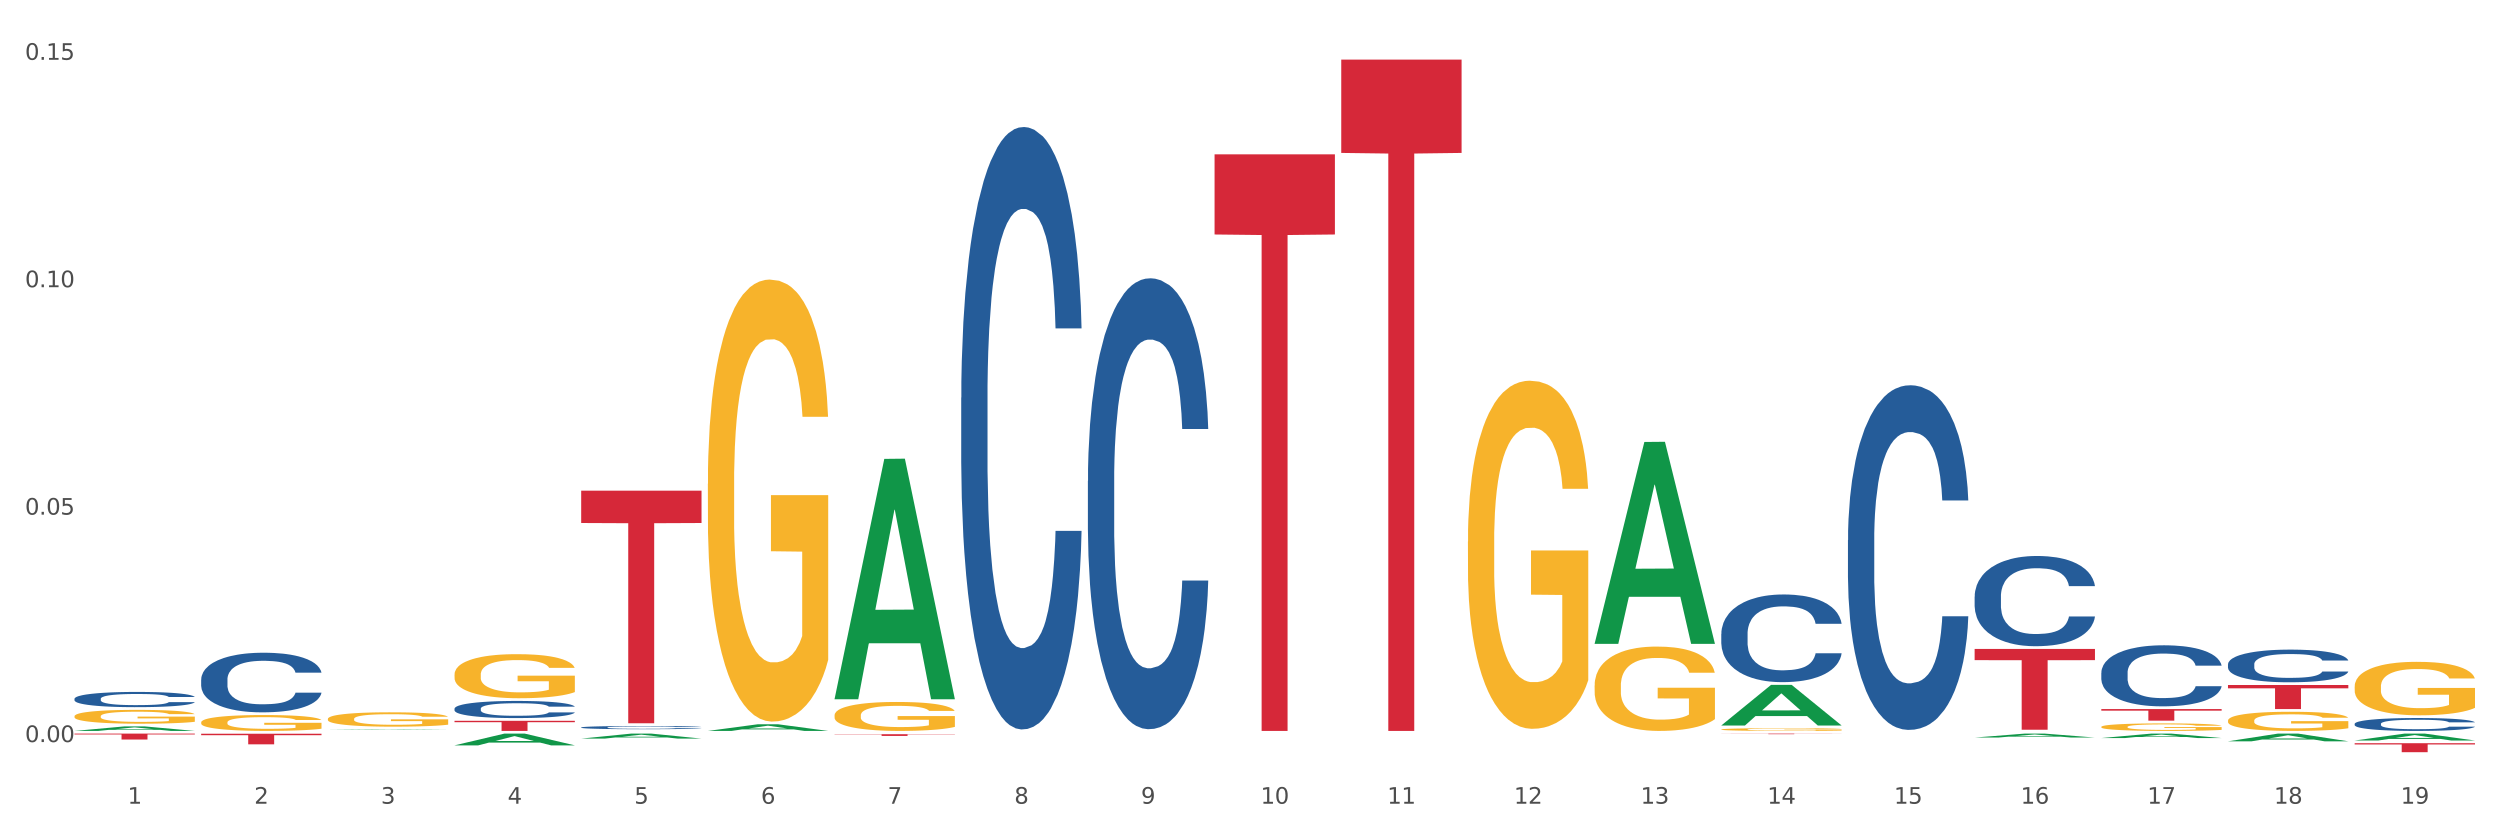 <?xml version="1.0" encoding="utf-8" standalone="no"?>
<!DOCTYPE svg PUBLIC "-//W3C//DTD SVG 1.1//EN"
  "http://www.w3.org/Graphics/SVG/1.1/DTD/svg11.dtd">
<svg xmlns:xlink="http://www.w3.org/1999/xlink" width="1080pt" height="360pt" viewBox="0 0 1080 360" xmlns="http://www.w3.org/2000/svg" version="1.1">
 <rect x="0" y="0" width="1080" height="360" fill="#333333" stroke="none"/>
 <defs>
  <style type="text/css">*{stroke-linejoin: round; stroke-linecap: butt}</style>
 </defs>
 <g id="figure_1">
  <g id="patch_1">
   <path d="M 0 360 
L 1080 360 
L 1080 0 
L 0 0 
z
" style="fill: #ffffff; stroke: #ffffff; stroke-linejoin: miter"/>
  </g>
  <g id="axes_1">
   <g id="matplotlib.axis_1">
    <g id="xtick_1">
     <g id="text_1">
      <!-- 1 -->
      <g style="fill: #4d4d4d" transform="translate(55.115 347.204) scale(0.096 -0.096)">
       <defs>
        <path id="DejaVuSans-31" d="M 794 531 
L 1825 531 
L 1825 4091 
L 703 3866 
L 703 4441 
L 1819 4666 
L 2450 4666 
L 2450 531 
L 3481 531 
L 3481 0 
L 794 0 
L 794 531 
z
" transform="scale(0.016)"/>
       </defs>
       <use xlink:href="#DejaVuSans-31"/>
      </g>
     </g>
    </g>
    <g id="xtick_2">
     <g id="text_2">
      <!-- 2 -->
      <g style="fill: #4d4d4d" transform="translate(109.839 347.204) scale(0.096 -0.096)">
       <defs>
        <path id="DejaVuSans-32" d="M 1228 531 
L 3431 531 
L 3431 0 
L 469 0 
L 469 531 
Q 828 903 1448 1529 
Q 2069 2156 2228 2338 
Q 2531 2678 2651 2914 
Q 2772 3150 2772 3378 
Q 2772 3750 2511 3984 
Q 2250 4219 1831 4219 
Q 1534 4219 1204 4116 
Q 875 4013 500 3803 
L 500 4441 
Q 881 4594 1212 4672 
Q 1544 4750 1819 4750 
Q 2544 4750 2975 4387 
Q 3406 4025 3406 3419 
Q 3406 3131 3298 2873 
Q 3191 2616 2906 2266 
Q 2828 2175 2409 1742 
Q 1991 1309 1228 531 
z
" transform="scale(0.016)"/>
       </defs>
       <use xlink:href="#DejaVuSans-32"/>
      </g>
     </g>
    </g>
    <g id="xtick_3">
     <g id="text_3">
      <!-- 3 -->
      <g style="fill: #4d4d4d" transform="translate(164.564 347.204) scale(0.096 -0.096)">
       <defs>
        <path id="DejaVuSans-33" d="M 2597 2516 
Q 3050 2419 3304 2112 
Q 3559 1806 3559 1356 
Q 3559 666 3084 287 
Q 2609 -91 1734 -91 
Q 1441 -91 1130 -33 
Q 819 25 488 141 
L 488 750 
Q 750 597 1062 519 
Q 1375 441 1716 441 
Q 2309 441 2620 675 
Q 2931 909 2931 1356 
Q 2931 1769 2642 2001 
Q 2353 2234 1838 2234 
L 1294 2234 
L 1294 2753 
L 1863 2753 
Q 2328 2753 2575 2939 
Q 2822 3125 2822 3475 
Q 2822 3834 2567 4026 
Q 2313 4219 1838 4219 
Q 1578 4219 1281 4162 
Q 984 4106 628 3988 
L 628 4550 
Q 988 4650 1302 4700 
Q 1616 4750 1894 4750 
Q 2613 4750 3031 4423 
Q 3450 4097 3450 3541 
Q 3450 3153 3228 2886 
Q 3006 2619 2597 2516 
z
" transform="scale(0.016)"/>
       </defs>
       <use xlink:href="#DejaVuSans-33"/>
      </g>
     </g>
    </g>
    <g id="xtick_4">
     <g id="text_4">
      <!-- 4 -->
      <g style="fill: #4d4d4d" transform="translate(219.288 347.204) scale(0.096 -0.096)">
       <defs>
        <path id="DejaVuSans-34" d="M 2419 4116 
L 825 1625 
L 2419 1625 
L 2419 4116 
z
M 2253 4666 
L 3047 4666 
L 3047 1625 
L 3713 1625 
L 3713 1100 
L 3047 1100 
L 3047 0 
L 2419 0 
L 2419 1100 
L 313 1100 
L 313 1709 
L 2253 4666 
z
" transform="scale(0.016)"/>
       </defs>
       <use xlink:href="#DejaVuSans-34"/>
      </g>
     </g>
    </g>
    <g id="xtick_5">
     <g id="text_5">
      <!-- 5 -->
      <g style="fill: #4d4d4d" transform="translate(274.012 347.204) scale(0.096 -0.096)">
       <defs>
        <path id="DejaVuSans-35" d="M 691 4666 
L 3169 4666 
L 3169 4134 
L 1269 4134 
L 1269 2991 
Q 1406 3038 1543 3061 
Q 1681 3084 1819 3084 
Q 2600 3084 3056 2656 
Q 3513 2228 3513 1497 
Q 3513 744 3044 326 
Q 2575 -91 1722 -91 
Q 1428 -91 1123 -41 
Q 819 9 494 109 
L 494 744 
Q 775 591 1075 516 
Q 1375 441 1709 441 
Q 2250 441 2565 725 
Q 2881 1009 2881 1497 
Q 2881 1984 2565 2268 
Q 2250 2553 1709 2553 
Q 1456 2553 1204 2497 
Q 953 2441 691 2322 
L 691 4666 
z
" transform="scale(0.016)"/>
       </defs>
       <use xlink:href="#DejaVuSans-35"/>
      </g>
     </g>
    </g>
    <g id="xtick_6">
     <g id="text_6">
      <!-- 6 -->
      <g style="fill: #4d4d4d" transform="translate(328.736 347.204) scale(0.096 -0.096)">
       <defs>
        <path id="DejaVuSans-36" d="M 2113 2584 
Q 1688 2584 1439 2293 
Q 1191 2003 1191 1497 
Q 1191 994 1439 701 
Q 1688 409 2113 409 
Q 2538 409 2786 701 
Q 3034 994 3034 1497 
Q 3034 2003 2786 2293 
Q 2538 2584 2113 2584 
z
M 3366 4563 
L 3366 3988 
Q 3128 4100 2886 4159 
Q 2644 4219 2406 4219 
Q 1781 4219 1451 3797 
Q 1122 3375 1075 2522 
Q 1259 2794 1537 2939 
Q 1816 3084 2150 3084 
Q 2853 3084 3261 2657 
Q 3669 2231 3669 1497 
Q 3669 778 3244 343 
Q 2819 -91 2113 -91 
Q 1303 -91 875 529 
Q 447 1150 447 2328 
Q 447 3434 972 4092 
Q 1497 4750 2381 4750 
Q 2619 4750 2861 4703 
Q 3103 4656 3366 4563 
z
" transform="scale(0.016)"/>
       </defs>
       <use xlink:href="#DejaVuSans-36"/>
      </g>
     </g>
    </g>
    <g id="xtick_7">
     <g id="text_7">
      <!-- 7 -->
      <g style="fill: #4d4d4d" transform="translate(383.461 347.204) scale(0.096 -0.096)">
       <defs>
        <path id="DejaVuSans-37" d="M 525 4666 
L 3525 4666 
L 3525 4397 
L 1831 0 
L 1172 0 
L 2766 4134 
L 525 4134 
L 525 4666 
z
" transform="scale(0.016)"/>
       </defs>
       <use xlink:href="#DejaVuSans-37"/>
      </g>
     </g>
    </g>
    <g id="xtick_8">
     <g id="text_8">
      <!-- 8 -->
      <g style="fill: #4d4d4d" transform="translate(438.185 347.204) scale(0.096 -0.096)">
       <defs>
        <path id="DejaVuSans-38" d="M 2034 2216 
Q 1584 2216 1326 1975 
Q 1069 1734 1069 1313 
Q 1069 891 1326 650 
Q 1584 409 2034 409 
Q 2484 409 2743 651 
Q 3003 894 3003 1313 
Q 3003 1734 2745 1975 
Q 2488 2216 2034 2216 
z
M 1403 2484 
Q 997 2584 770 2862 
Q 544 3141 544 3541 
Q 544 4100 942 4425 
Q 1341 4750 2034 4750 
Q 2731 4750 3128 4425 
Q 3525 4100 3525 3541 
Q 3525 3141 3298 2862 
Q 3072 2584 2669 2484 
Q 3125 2378 3379 2068 
Q 3634 1759 3634 1313 
Q 3634 634 3220 271 
Q 2806 -91 2034 -91 
Q 1263 -91 848 271 
Q 434 634 434 1313 
Q 434 1759 690 2068 
Q 947 2378 1403 2484 
z
M 1172 3481 
Q 1172 3119 1398 2916 
Q 1625 2713 2034 2713 
Q 2441 2713 2670 2916 
Q 2900 3119 2900 3481 
Q 2900 3844 2670 4047 
Q 2441 4250 2034 4250 
Q 1625 4250 1398 4047 
Q 1172 3844 1172 3481 
z
" transform="scale(0.016)"/>
       </defs>
       <use xlink:href="#DejaVuSans-38"/>
      </g>
     </g>
    </g>
    <g id="xtick_9">
     <g id="text_9">
      <!-- 9 -->
      <g style="fill: #4d4d4d" transform="translate(492.909 347.204) scale(0.096 -0.096)">
       <defs>
        <path id="DejaVuSans-39" d="M 703 97 
L 703 672 
Q 941 559 1184 500 
Q 1428 441 1663 441 
Q 2288 441 2617 861 
Q 2947 1281 2994 2138 
Q 2813 1869 2534 1725 
Q 2256 1581 1919 1581 
Q 1219 1581 811 2004 
Q 403 2428 403 3163 
Q 403 3881 828 4315 
Q 1253 4750 1959 4750 
Q 2769 4750 3195 4129 
Q 3622 3509 3622 2328 
Q 3622 1225 3098 567 
Q 2575 -91 1691 -91 
Q 1453 -91 1209 -44 
Q 966 3 703 97 
z
M 1959 2075 
Q 2384 2075 2632 2365 
Q 2881 2656 2881 3163 
Q 2881 3666 2632 3958 
Q 2384 4250 1959 4250 
Q 1534 4250 1286 3958 
Q 1038 3666 1038 3163 
Q 1038 2656 1286 2365 
Q 1534 2075 1959 2075 
z
" transform="scale(0.016)"/>
       </defs>
       <use xlink:href="#DejaVuSans-39"/>
      </g>
     </g>
    </g>
    <g id="xtick_10">
     <g id="text_10">
      <!-- 10 -->
      <g style="fill: #4d4d4d" transform="translate(544.58 347.204) scale(0.096 -0.096)">
       <defs>
        <path id="DejaVuSans-30" d="M 2034 4250 
Q 1547 4250 1301 3770 
Q 1056 3291 1056 2328 
Q 1056 1369 1301 889 
Q 1547 409 2034 409 
Q 2525 409 2770 889 
Q 3016 1369 3016 2328 
Q 3016 3291 2770 3770 
Q 2525 4250 2034 4250 
z
M 2034 4750 
Q 2819 4750 3233 4129 
Q 3647 3509 3647 2328 
Q 3647 1150 3233 529 
Q 2819 -91 2034 -91 
Q 1250 -91 836 529 
Q 422 1150 422 2328 
Q 422 3509 836 4129 
Q 1250 4750 2034 4750 
z
" transform="scale(0.016)"/>
       </defs>
       <use xlink:href="#DejaVuSans-31"/>
       <use xlink:href="#DejaVuSans-30" transform="translate(63.623 0)"/>
      </g>
     </g>
    </g>
    <g id="xtick_11">
     <g id="text_11">
      <!-- 11 -->
      <g style="fill: #4d4d4d" transform="translate(599.304 347.204) scale(0.096 -0.096)">
       <use xlink:href="#DejaVuSans-31"/>
       <use xlink:href="#DejaVuSans-31" transform="translate(63.623 0)"/>
      </g>
     </g>
    </g>
    <g id="xtick_12">
     <g id="text_12">
      <!-- 12 -->
      <g style="fill: #4d4d4d" transform="translate(654.028 347.204) scale(0.096 -0.096)">
       <use xlink:href="#DejaVuSans-31"/>
       <use xlink:href="#DejaVuSans-32" transform="translate(63.623 0)"/>
      </g>
     </g>
    </g>
    <g id="xtick_13">
     <g id="text_13">
      <!-- 13 -->
      <g style="fill: #4d4d4d" transform="translate(708.752 347.204) scale(0.096 -0.096)">
       <use xlink:href="#DejaVuSans-31"/>
       <use xlink:href="#DejaVuSans-33" transform="translate(63.623 0)"/>
      </g>
     </g>
    </g>
    <g id="xtick_14">
     <g id="text_14">
      <!-- 14 -->
      <g style="fill: #4d4d4d" transform="translate(763.477 347.204) scale(0.096 -0.096)">
       <use xlink:href="#DejaVuSans-31"/>
       <use xlink:href="#DejaVuSans-34" transform="translate(63.623 0)"/>
      </g>
     </g>
    </g>
    <g id="xtick_15">
     <g id="text_15">
      <!-- 15 -->
      <g style="fill: #4d4d4d" transform="translate(818.201 347.204) scale(0.096 -0.096)">
       <use xlink:href="#DejaVuSans-31"/>
       <use xlink:href="#DejaVuSans-35" transform="translate(63.623 0)"/>
      </g>
     </g>
    </g>
    <g id="xtick_16">
     <g id="text_16">
      <!-- 16 -->
      <g style="fill: #4d4d4d" transform="translate(872.925 347.204) scale(0.096 -0.096)">
       <use xlink:href="#DejaVuSans-31"/>
       <use xlink:href="#DejaVuSans-36" transform="translate(63.623 0)"/>
      </g>
     </g>
    </g>
    <g id="xtick_17">
     <g id="text_17">
      <!-- 17 -->
      <g style="fill: #4d4d4d" transform="translate(927.649 347.204) scale(0.096 -0.096)">
       <use xlink:href="#DejaVuSans-31"/>
       <use xlink:href="#DejaVuSans-37" transform="translate(63.623 0)"/>
      </g>
     </g>
    </g>
    <g id="xtick_18">
     <g id="text_18">
      <!-- 18 -->
      <g style="fill: #4d4d4d" transform="translate(982.374 347.204) scale(0.096 -0.096)">
       <use xlink:href="#DejaVuSans-31"/>
       <use xlink:href="#DejaVuSans-38" transform="translate(63.623 0)"/>
      </g>
     </g>
    </g>
    <g id="xtick_19">
     <g id="text_19">
      <!-- 19 -->
      <g style="fill: #4d4d4d" transform="translate(1037.098 347.204) scale(0.096 -0.096)">
       <use xlink:href="#DejaVuSans-31"/>
       <use xlink:href="#DejaVuSans-39" transform="translate(63.623 0)"/>
      </g>
     </g>
    </g>
    <g id="xtick_20"/>
    <g id="xtick_21"/>
    <g id="xtick_22"/>
    <g id="xtick_23"/>
    <g id="xtick_24"/>
    <g id="xtick_25"/>
    <g id="xtick_26"/>
    <g id="xtick_27"/>
    <g id="xtick_28"/>
    <g id="xtick_29"/>
    <g id="xtick_30"/>
    <g id="xtick_31"/>
    <g id="xtick_32"/>
    <g id="xtick_33"/>
    <g id="xtick_34"/>
    <g id="xtick_35"/>
    <g id="xtick_36"/>
    <g id="xtick_37"/>
   </g>
   <g id="matplotlib.axis_2">
    <g id="ytick_1">
     <g id="text_20">
      <!-- 0.00 -->
      <g style="fill: #4d4d4d" transform="translate(10.8 320.573) scale(0.096 -0.096)">
       <defs>
        <path id="DejaVuSans-2e" d="M 684 794 
L 1344 794 
L 1344 0 
L 684 0 
L 684 794 
z
" transform="scale(0.016)"/>
       </defs>
       <use xlink:href="#DejaVuSans-30"/>
       <use xlink:href="#DejaVuSans-2e" transform="translate(63.623 0)"/>
       <use xlink:href="#DejaVuSans-30" transform="translate(95.41 0)"/>
       <use xlink:href="#DejaVuSans-30" transform="translate(159.033 0)"/>
      </g>
     </g>
    </g>
    <g id="ytick_2">
     <g id="text_21">
      <!-- 0.05 -->
      <g style="fill: #4d4d4d" transform="translate(10.8 222.329) scale(0.096 -0.096)">
       <use xlink:href="#DejaVuSans-30"/>
       <use xlink:href="#DejaVuSans-2e" transform="translate(63.623 0)"/>
       <use xlink:href="#DejaVuSans-30" transform="translate(95.41 0)"/>
       <use xlink:href="#DejaVuSans-35" transform="translate(159.033 0)"/>
      </g>
     </g>
    </g>
    <g id="ytick_3">
     <g id="text_22">
      <!-- 0.10 -->
      <g style="fill: #4d4d4d" transform="translate(10.8 124.084) scale(0.096 -0.096)">
       <use xlink:href="#DejaVuSans-30"/>
       <use xlink:href="#DejaVuSans-2e" transform="translate(63.623 0)"/>
       <use xlink:href="#DejaVuSans-31" transform="translate(95.41 0)"/>
       <use xlink:href="#DejaVuSans-30" transform="translate(159.033 0)"/>
      </g>
     </g>
    </g>
    <g id="ytick_4">
     <g id="text_23">
      <!-- 0.15 -->
      <g style="fill: #4d4d4d" transform="translate(10.8 25.84) scale(0.096 -0.096)">
       <use xlink:href="#DejaVuSans-30"/>
       <use xlink:href="#DejaVuSans-2e" transform="translate(63.623 0)"/>
       <use xlink:href="#DejaVuSans-31" transform="translate(95.41 0)"/>
       <use xlink:href="#DejaVuSans-35" transform="translate(159.033 0)"/>
      </g>
     </g>
    </g>
    <g id="ytick_5"/>
    <g id="ytick_6"/>
    <g id="ytick_7"/>
   </g>
   <g id="PolyCollection_1">
    <path d="M 32.175 315.757 
L 32.229 315.755 
L 53.667 313.812 
L 62.564 313.81 
L 84.163 315.761 
L 73.873 315.761 
L 69.21 315.307 
L 47.075 315.307 
L 46.914 315.314 
L 42.412 315.761 
L 32.175 315.761 
L 32.175 315.757 
L 49.862 315.036 
L 66.423 315.034 
L 58.223 314.226 
L 58.115 314.222 
L 58.008 314.228 
L 49.808 315.034 
L 49.862 315.036 
L 32.175 315.757 
z
" clip-path="url(#p03120d5724)" style="fill: #109648"/>
    <path d="M 141.624 315.297 
L 141.677 315.297 
L 163.116 315.089 
L 172.012 315.089 
L 193.612 315.298 
L 183.321 315.298 
L 178.658 315.249 
L 156.523 315.249 
L 156.362 315.25 
L 151.86 315.298 
L 141.624 315.298 
L 141.624 315.297 
L 159.31 315.22 
L 175.871 315.22 
L 167.671 315.133 
L 167.564 315.133 
L 167.457 315.133 
L 159.257 315.22 
L 159.31 315.22 
L 141.624 315.297 
z
" clip-path="url(#p03120d5724)" style="fill: #109648"/>
    <path d="M 196.348 321.988 
L 196.401 321.984 
L 217.84 316.93 
L 226.737 316.926 
L 248.336 321.998 
L 238.045 321.998 
L 233.383 320.817 
L 211.247 320.817 
L 211.087 320.836 
L 206.585 321.998 
L 196.348 321.998 
L 196.348 321.988 
L 214.034 320.112 
L 230.596 320.107 
L 222.395 318.007 
L 222.288 317.997 
L 222.181 318.012 
L 213.981 320.107 
L 214.034 320.112 
L 196.348 321.988 
z
" clip-path="url(#p03120d5724)" style="fill: #109648"/>
    <path d="M 251.072 319.072 
L 251.126 319.07 
L 272.564 316.928 
L 281.461 316.926 
L 303.06 319.076 
L 292.77 319.076 
L 288.107 318.576 
L 265.972 318.576 
L 265.811 318.584 
L 261.309 319.076 
L 251.072 319.076 
L 251.072 319.072 
L 268.759 318.277 
L 285.32 318.275 
L 277.12 317.384 
L 277.013 317.38 
L 276.905 317.386 
L 268.705 318.275 
L 268.759 318.277 
L 251.072 319.072 
z
" clip-path="url(#p03120d5724)" style="fill: #109648"/>
    <path d="M 743.591 316.926 
L 795.579 316.926 
L 795.579 316.958 
L 775.128 316.959 
L 775.128 317.161 
L 763.918 317.161 
L 763.918 316.959 
L 743.591 316.958 
L 743.591 316.926 
L 743.591 316.926 
z
" clip-path="url(#p03120d5724)" style="fill: #d62839"/>
    <path d="M 579.418 25.759 
L 631.406 25.759 
L 631.406 66.06 
L 610.956 66.332 
L 610.956 315.761 
L 599.745 315.761 
L 599.745 66.332 
L 579.418 66.06 
L 579.418 26.032 
L 579.418 25.759 
z
" clip-path="url(#p03120d5724)" style="fill: #d62839"/>
    <path d="M 524.693 66.684 
L 576.682 66.684 
L 576.682 101.298 
L 556.231 101.532 
L 556.231 315.761 
L 545.021 315.761 
L 545.021 101.532 
L 524.693 101.298 
L 524.693 66.918 
L 524.693 66.684 
z
" clip-path="url(#p03120d5724)" style="fill: #d62839"/>
    <path d="M 360.521 317.177 
L 412.509 317.177 
L 412.509 317.279 
L 392.058 317.28 
L 392.058 317.916 
L 380.848 317.916 
L 380.848 317.28 
L 360.521 317.279 
L 360.521 317.177 
L 360.521 317.177 
z
" clip-path="url(#p03120d5724)" style="fill: #d62839"/>
    <path d="M 251.072 211.973 
L 303.06 211.973 
L 303.06 225.938 
L 282.61 226.032 
L 282.61 312.46 
L 271.399 312.46 
L 271.399 226.032 
L 251.072 225.938 
L 251.072 212.068 
L 251.072 211.973 
z
" clip-path="url(#p03120d5724)" style="fill: #d62839"/>
    <path d="M 196.348 311.373 
L 248.336 311.373 
L 248.336 311.983 
L 227.886 311.987 
L 227.886 315.761 
L 216.675 315.761 
L 216.675 311.987 
L 196.348 311.983 
L 196.348 311.377 
L 196.348 311.373 
z
" clip-path="url(#p03120d5724)" style="fill: #d62839"/>
    <path d="M 86.899 316.976 
L 138.887 316.976 
L 138.887 317.612 
L 118.437 317.616 
L 118.437 321.548 
L 107.226 321.548 
L 107.226 317.616 
L 86.899 317.612 
L 86.899 316.981 
L 86.899 316.976 
z
" clip-path="url(#p03120d5724)" style="fill: #d62839"/>
    <path d="M 32.175 316.926 
L 84.163 316.926 
L 84.163 317.281 
L 63.713 317.283 
L 63.713 319.481 
L 52.502 319.481 
L 52.502 317.283 
L 32.175 317.281 
L 32.175 316.928 
L 32.175 316.926 
z
" clip-path="url(#p03120d5724)" style="fill: #d62839"/>
    <path d="M 196.348 291.4 
L 196.409 291.382 
L 196.409 290.756 
L 196.532 290.217 
L 197.146 288.913 
L 198.066 287.835 
L 198.742 287.261 
L 199.417 286.791 
L 200.215 286.322 
L 201.197 285.835 
L 202.977 285.122 
L 204.082 284.757 
L 205.432 284.374 
L 207.887 283.817 
L 209.667 283.504 
L 211.508 283.244 
L 214.516 282.931 
L 216.48 282.791 
L 218.567 282.687 
L 221.084 282.618 
L 222.986 282.6 
L 227.16 282.652 
L 230.72 282.809 
L 232.439 282.931 
L 234.648 283.139 
L 235.815 283.278 
L 237.717 283.557 
L 239.681 283.922 
L 241.032 284.235 
L 243.057 284.826 
L 244.592 285.417 
L 246.003 286.148 
L 246.74 286.652 
L 247.292 287.122 
L 247.783 287.661 
L 248.275 288.513 
L 237.226 288.513 
L 236.797 287.904 
L 236.121 287.33 
L 235.139 286.774 
L 234.28 286.426 
L 232.807 285.991 
L 231.457 285.713 
L 230.045 285.504 
L 228.326 285.33 
L 226.976 285.243 
L 225.073 285.174 
L 221.329 285.191 
L 218.813 285.33 
L 217.094 285.504 
L 215.989 285.661 
L 215.007 285.835 
L 213.902 286.078 
L 212.613 286.443 
L 211.693 286.774 
L 210.772 287.191 
L 210.035 287.608 
L 209.36 288.095 
L 208.808 288.617 
L 208.378 289.156 
L 208.01 289.817 
L 207.703 290.913 
L 207.703 293.295 
L 207.826 293.834 
L 208.133 294.547 
L 208.501 295.086 
L 209.115 295.73 
L 209.667 296.164 
L 210.711 296.79 
L 211.877 297.312 
L 212.797 297.643 
L 213.718 297.921 
L 215.314 298.303 
L 217.094 298.616 
L 218.628 298.808 
L 220.715 298.982 
L 222.127 299.051 
L 223.355 299.086 
L 226.362 299.086 
L 228.51 299.034 
L 230.904 298.912 
L 232.746 298.756 
L 234.28 298.564 
L 235.999 298.251 
L 237.104 297.956 
L 237.104 294.321 
L 223.6 294.304 
L 223.6 291.886 
L 248.336 291.886 
L 248.336 298.982 
L 247.292 299.347 
L 246.126 299.677 
L 244.899 299.973 
L 243.057 300.338 
L 240.848 300.686 
L 238.884 300.929 
L 236.797 301.138 
L 234.341 301.329 
L 231.15 301.503 
L 229.186 301.573 
L 226.73 301.625 
L 223.846 301.642 
L 221.329 301.608 
L 218.874 301.521 
L 216.296 301.364 
L 213.779 301.138 
L 211.877 300.912 
L 209.974 300.634 
L 207.948 300.268 
L 206.353 299.921 
L 205.125 299.608 
L 203.775 299.208 
L 202.302 298.686 
L 201.197 298.216 
L 200.215 297.73 
L 199.171 297.103 
L 198.435 296.564 
L 197.698 295.886 
L 197.269 295.382 
L 196.777 294.599 
L 196.409 293.504 
L 196.348 291.4 
z
" clip-path="url(#p03120d5724)" style="fill: #f7b32b"/>
    <path d="M 141.624 310.583 
L 141.685 310.577 
L 141.685 310.373 
L 141.808 310.197 
L 142.421 309.771 
L 143.342 309.42 
L 144.017 309.233 
L 144.693 309.079 
L 145.49 308.926 
L 146.472 308.767 
L 148.252 308.535 
L 149.357 308.416 
L 150.708 308.291 
L 153.163 308.109 
L 154.943 308.007 
L 156.784 307.922 
L 159.792 307.82 
L 161.756 307.775 
L 163.843 307.741 
L 166.359 307.718 
L 168.262 307.712 
L 172.436 307.729 
L 175.996 307.78 
L 177.714 307.82 
L 179.924 307.888 
L 181.09 307.933 
L 182.993 308.024 
L 184.957 308.143 
L 186.308 308.245 
L 188.333 308.438 
L 189.867 308.631 
L 191.279 308.869 
L 192.016 309.034 
L 192.568 309.187 
L 193.059 309.363 
L 193.55 309.641 
L 182.502 309.641 
L 182.072 309.442 
L 181.397 309.255 
L 180.415 309.074 
L 179.556 308.96 
L 178.083 308.818 
L 176.732 308.728 
L 175.321 308.66 
L 173.602 308.603 
L 172.252 308.574 
L 170.349 308.552 
L 166.605 308.557 
L 164.088 308.603 
L 162.37 308.66 
L 161.265 308.711 
L 160.283 308.767 
L 159.178 308.847 
L 157.889 308.966 
L 156.968 309.074 
L 156.048 309.21 
L 155.311 309.346 
L 154.636 309.505 
L 154.083 309.675 
L 153.654 309.851 
L 153.286 310.066 
L 152.979 310.424 
L 152.979 311.201 
L 153.101 311.377 
L 153.408 311.609 
L 153.777 311.785 
L 154.39 311.995 
L 154.943 312.137 
L 155.986 312.341 
L 157.152 312.511 
L 158.073 312.619 
L 158.994 312.71 
L 160.59 312.835 
L 162.37 312.937 
L 163.904 312.999 
L 165.991 313.056 
L 167.403 313.079 
L 168.63 313.09 
L 171.638 313.09 
L 173.786 313.073 
L 176.18 313.033 
L 178.021 312.982 
L 179.556 312.92 
L 181.274 312.818 
L 182.379 312.721 
L 182.379 311.536 
L 168.876 311.53 
L 168.876 310.742 
L 193.612 310.742 
L 193.612 313.056 
L 192.568 313.175 
L 191.402 313.283 
L 190.174 313.379 
L 188.333 313.499 
L 186.123 313.612 
L 184.159 313.691 
L 182.072 313.759 
L 179.617 313.822 
L 176.425 313.879 
L 174.461 313.901 
L 172.006 313.918 
L 169.121 313.924 
L 166.605 313.913 
L 164.15 313.884 
L 161.572 313.833 
L 159.055 313.759 
L 157.152 313.686 
L 155.25 313.595 
L 153.224 313.476 
L 151.628 313.362 
L 150.401 313.26 
L 149.05 313.13 
L 147.577 312.96 
L 146.472 312.806 
L 145.49 312.648 
L 144.447 312.443 
L 143.71 312.268 
L 142.974 312.046 
L 142.544 311.882 
L 142.053 311.626 
L 141.685 311.269 
L 141.624 310.583 
z
" clip-path="url(#p03120d5724)" style="fill: #f7b32b"/>
    <path d="M 86.899 312.069 
L 86.961 312.063 
L 86.961 311.837 
L 87.083 311.643 
L 87.697 311.173 
L 88.618 310.784 
L 89.293 310.577 
L 89.968 310.408 
L 90.766 310.239 
L 91.748 310.063 
L 93.528 309.806 
L 94.633 309.674 
L 95.983 309.536 
L 98.439 309.336 
L 100.219 309.223 
L 102.06 309.129 
L 105.067 309.016 
L 107.032 308.966 
L 109.118 308.928 
L 111.635 308.903 
L 113.538 308.897 
L 117.712 308.916 
L 121.272 308.972 
L 122.99 309.016 
L 125.2 309.091 
L 126.366 309.142 
L 128.269 309.242 
L 130.233 309.374 
L 131.583 309.486 
L 133.609 309.699 
L 135.143 309.913 
L 136.555 310.176 
L 137.291 310.358 
L 137.844 310.527 
L 138.335 310.721 
L 138.826 311.028 
L 127.778 311.028 
L 127.348 310.809 
L 126.673 310.602 
L 125.691 310.402 
L 124.832 310.276 
L 123.358 310.119 
L 122.008 310.019 
L 120.596 309.944 
L 118.878 309.881 
L 117.527 309.85 
L 115.625 309.825 
L 111.881 309.831 
L 109.364 309.881 
L 107.645 309.944 
L 106.541 310 
L 105.559 310.063 
L 104.454 310.151 
L 103.165 310.282 
L 102.244 310.402 
L 101.323 310.552 
L 100.587 310.702 
L 99.912 310.878 
L 99.359 311.066 
L 98.93 311.26 
L 98.561 311.498 
L 98.254 311.893 
L 98.254 312.752 
L 98.377 312.946 
L 98.684 313.203 
L 99.052 313.398 
L 99.666 313.63 
L 100.219 313.786 
L 101.262 314.012 
L 102.428 314.2 
L 103.349 314.319 
L 104.27 314.42 
L 105.865 314.557 
L 107.645 314.67 
L 109.18 314.739 
L 111.267 314.802 
L 112.678 314.827 
L 113.906 314.84 
L 116.914 314.84 
L 119.062 314.821 
L 121.456 314.777 
L 123.297 314.72 
L 124.832 314.651 
L 126.55 314.539 
L 127.655 314.432 
L 127.655 313.122 
L 114.152 313.116 
L 114.152 312.244 
L 138.887 312.244 
L 138.887 314.802 
L 137.844 314.934 
L 136.678 315.053 
L 135.45 315.159 
L 133.609 315.291 
L 131.399 315.416 
L 129.435 315.504 
L 127.348 315.579 
L 124.893 315.648 
L 121.701 315.711 
L 119.737 315.736 
L 117.282 315.755 
L 114.397 315.761 
L 111.881 315.748 
L 109.425 315.717 
L 106.847 315.661 
L 104.331 315.579 
L 102.428 315.498 
L 100.525 315.397 
L 98.5 315.266 
L 96.904 315.14 
L 95.676 315.028 
L 94.326 314.883 
L 92.853 314.695 
L 91.748 314.526 
L 90.766 314.351 
L 89.723 314.125 
L 88.986 313.931 
L 88.25 313.686 
L 87.82 313.504 
L 87.329 313.222 
L 86.961 312.827 
L 86.899 312.069 
z
" clip-path="url(#p03120d5724)" style="fill: #f7b32b"/>
    <path d="M 32.175 309.427 
L 32.236 309.421 
L 32.236 309.224 
L 32.359 309.055 
L 32.973 308.645 
L 33.894 308.306 
L 34.569 308.126 
L 35.244 307.978 
L 36.042 307.831 
L 37.024 307.678 
L 38.804 307.454 
L 39.909 307.339 
L 41.259 307.219 
L 43.714 307.044 
L 45.494 306.945 
L 47.336 306.863 
L 50.343 306.765 
L 52.307 306.721 
L 54.394 306.688 
L 56.911 306.667 
L 58.814 306.661 
L 62.987 306.677 
L 66.547 306.727 
L 68.266 306.765 
L 70.476 306.83 
L 71.642 306.874 
L 73.544 306.962 
L 75.509 307.076 
L 76.859 307.175 
L 78.884 307.361 
L 80.419 307.546 
L 81.831 307.776 
L 82.567 307.934 
L 83.12 308.082 
L 83.611 308.251 
L 84.102 308.519 
L 73.053 308.519 
L 72.624 308.328 
L 71.949 308.148 
L 70.967 307.973 
L 70.107 307.863 
L 68.634 307.727 
L 67.284 307.639 
L 65.872 307.574 
L 64.153 307.519 
L 62.803 307.492 
L 60.9 307.47 
L 57.156 307.475 
L 54.64 307.519 
L 52.921 307.574 
L 51.816 307.623 
L 50.834 307.678 
L 49.729 307.754 
L 48.44 307.869 
L 47.52 307.973 
L 46.599 308.104 
L 45.863 308.235 
L 45.187 308.388 
L 44.635 308.552 
L 44.205 308.721 
L 43.837 308.929 
L 43.53 309.273 
L 43.53 310.022 
L 43.653 310.192 
L 43.96 310.416 
L 44.328 310.585 
L 44.942 310.787 
L 45.494 310.924 
L 46.538 311.121 
L 47.704 311.285 
L 48.625 311.389 
L 49.545 311.476 
L 51.141 311.596 
L 52.921 311.695 
L 54.456 311.755 
L 56.542 311.809 
L 57.954 311.831 
L 59.182 311.842 
L 62.189 311.842 
L 64.338 311.826 
L 66.731 311.788 
L 68.573 311.738 
L 70.107 311.678 
L 71.826 311.58 
L 72.931 311.487 
L 72.931 310.345 
L 59.427 310.339 
L 59.427 309.58 
L 84.163 309.58 
L 84.163 311.809 
L 83.12 311.924 
L 81.953 312.028 
L 80.726 312.121 
L 78.884 312.236 
L 76.675 312.345 
L 74.711 312.422 
L 72.624 312.487 
L 70.169 312.547 
L 66.977 312.602 
L 65.013 312.624 
L 62.558 312.64 
L 59.673 312.646 
L 57.156 312.635 
L 54.701 312.607 
L 52.123 312.558 
L 49.607 312.487 
L 47.704 312.416 
L 45.801 312.329 
L 43.776 312.214 
L 42.18 312.105 
L 40.952 312.006 
L 39.602 311.88 
L 38.129 311.716 
L 37.024 311.569 
L 36.042 311.416 
L 34.998 311.219 
L 34.262 311.05 
L 33.525 310.837 
L 33.096 310.678 
L 32.605 310.432 
L 32.236 310.088 
L 32.175 309.427 
z
" clip-path="url(#p03120d5724)" style="fill: #f7b32b"/>
    <path d="M 305.796 209.009 
L 305.858 208.835 
L 305.858 202.557 
L 305.981 197.15 
L 306.594 184.071 
L 307.515 173.258 
L 308.19 167.503 
L 308.865 162.794 
L 309.663 158.086 
L 310.645 153.203 
L 312.425 146.053 
L 313.53 142.39 
L 314.88 138.554 
L 317.336 132.973 
L 319.116 129.834 
L 320.957 127.218 
L 323.965 124.079 
L 325.929 122.684 
L 328.016 121.637 
L 330.532 120.94 
L 332.435 120.765 
L 336.609 121.288 
L 340.169 122.858 
L 341.887 124.079 
L 344.097 126.171 
L 345.263 127.567 
L 347.166 130.357 
L 349.13 134.019 
L 350.48 137.158 
L 352.506 143.088 
L 354.04 149.017 
L 355.452 156.342 
L 356.189 161.399 
L 356.741 166.108 
L 357.232 171.514 
L 357.723 180.06 
L 346.675 180.06 
L 346.245 173.956 
L 345.57 168.201 
L 344.588 162.62 
L 343.729 159.132 
L 342.256 154.772 
L 340.905 151.982 
L 339.493 149.889 
L 337.775 148.145 
L 336.425 147.273 
L 334.522 146.576 
L 330.778 146.75 
L 328.261 148.145 
L 326.542 149.889 
L 325.438 151.459 
L 324.456 153.203 
L 323.351 155.644 
L 322.062 159.307 
L 321.141 162.62 
L 320.22 166.806 
L 319.484 170.991 
L 318.809 175.874 
L 318.256 181.106 
L 317.827 186.512 
L 317.458 193.139 
L 317.151 204.126 
L 317.151 228.018 
L 317.274 233.425 
L 317.581 240.575 
L 317.949 245.981 
L 318.563 252.434 
L 319.116 256.794 
L 320.159 263.072 
L 321.325 268.304 
L 322.246 271.617 
L 323.167 274.407 
L 324.762 278.244 
L 326.542 281.383 
L 328.077 283.302 
L 330.164 285.046 
L 331.576 285.743 
L 332.803 286.092 
L 335.811 286.092 
L 337.959 285.569 
L 340.353 284.348 
L 342.194 282.778 
L 343.729 280.86 
L 345.447 277.721 
L 346.552 274.756 
L 346.552 238.308 
L 333.049 238.133 
L 333.049 213.892 
L 357.784 213.892 
L 357.784 285.046 
L 356.741 288.708 
L 355.575 292.021 
L 354.347 294.986 
L 352.506 298.648 
L 350.296 302.136 
L 348.332 304.578 
L 346.245 306.671 
L 343.79 308.589 
L 340.598 310.333 
L 338.634 311.03 
L 336.179 311.554 
L 333.294 311.728 
L 330.778 311.379 
L 328.322 310.507 
L 325.745 308.938 
L 323.228 306.671 
L 321.325 304.403 
L 319.423 301.613 
L 317.397 297.951 
L 315.801 294.463 
L 314.574 291.324 
L 313.223 287.313 
L 311.75 282.081 
L 310.645 277.372 
L 309.663 272.489 
L 308.62 266.211 
L 307.883 260.805 
L 307.147 254.003 
L 306.717 248.946 
L 306.226 241.098 
L 305.858 230.111 
L 305.796 209.009 
z
" clip-path="url(#p03120d5724)" style="fill: #f7b32b"/>
    <path d="M 360.521 309.03 
L 360.582 309.019 
L 360.582 308.607 
L 360.705 308.253 
L 361.319 307.396 
L 362.239 306.687 
L 362.914 306.31 
L 363.59 306.002 
L 364.388 305.693 
L 365.37 305.373 
L 367.15 304.905 
L 368.254 304.665 
L 369.605 304.413 
L 372.06 304.048 
L 373.84 303.842 
L 375.681 303.671 
L 378.689 303.465 
L 380.653 303.373 
L 382.74 303.305 
L 385.256 303.259 
L 387.159 303.248 
L 391.333 303.282 
L 394.893 303.385 
L 396.612 303.465 
L 398.821 303.602 
L 399.987 303.693 
L 401.89 303.876 
L 403.854 304.116 
L 405.205 304.322 
L 407.23 304.71 
L 408.765 305.099 
L 410.176 305.579 
L 410.913 305.91 
L 411.465 306.219 
L 411.956 306.573 
L 412.447 307.133 
L 401.399 307.133 
L 400.969 306.733 
L 400.294 306.356 
L 399.312 305.99 
L 398.453 305.762 
L 396.98 305.476 
L 395.629 305.293 
L 394.218 305.156 
L 392.499 305.042 
L 391.149 304.985 
L 389.246 304.939 
L 385.502 304.95 
L 382.985 305.042 
L 381.267 305.156 
L 380.162 305.259 
L 379.18 305.373 
L 378.075 305.533 
L 376.786 305.773 
L 375.865 305.99 
L 374.945 306.265 
L 374.208 306.539 
L 373.533 306.859 
L 372.981 307.202 
L 372.551 307.556 
L 372.183 307.99 
L 371.876 308.71 
L 371.876 310.276 
L 371.999 310.63 
L 372.305 311.099 
L 372.674 311.453 
L 373.287 311.876 
L 373.84 312.161 
L 374.883 312.573 
L 376.05 312.916 
L 376.97 313.133 
L 377.891 313.315 
L 379.487 313.567 
L 381.267 313.773 
L 382.801 313.898 
L 384.888 314.013 
L 386.3 314.058 
L 387.527 314.081 
L 390.535 314.081 
L 392.683 314.047 
L 395.077 313.967 
L 396.918 313.864 
L 398.453 313.738 
L 400.172 313.533 
L 401.276 313.338 
L 401.276 310.95 
L 387.773 310.939 
L 387.773 309.35 
L 412.509 309.35 
L 412.509 314.013 
L 411.465 314.253 
L 410.299 314.47 
L 409.071 314.664 
L 407.23 314.904 
L 405.02 315.132 
L 403.056 315.292 
L 400.969 315.43 
L 398.514 315.555 
L 395.323 315.67 
L 393.358 315.715 
L 390.903 315.75 
L 388.018 315.761 
L 385.502 315.738 
L 383.047 315.681 
L 380.469 315.578 
L 377.952 315.43 
L 376.05 315.281 
L 374.147 315.098 
L 372.121 314.858 
L 370.525 314.63 
L 369.298 314.424 
L 367.948 314.161 
L 366.474 313.818 
L 365.37 313.51 
L 364.388 313.19 
L 363.344 312.778 
L 362.608 312.424 
L 361.871 311.978 
L 361.441 311.647 
L 360.95 311.133 
L 360.582 310.413 
L 360.521 309.03 
z
" clip-path="url(#p03120d5724)" style="fill: #f7b32b"/>
    <path d="M 634.142 233.956 
L 634.203 233.819 
L 634.203 228.874 
L 634.326 224.617 
L 634.94 214.316 
L 635.861 205.8 
L 636.536 201.268 
L 637.211 197.56 
L 638.009 193.852 
L 638.991 190.006 
L 640.771 184.375 
L 641.876 181.491 
L 643.226 178.469 
L 645.681 174.074 
L 647.461 171.602 
L 649.303 169.542 
L 652.31 167.069 
L 654.274 165.971 
L 656.361 165.147 
L 658.878 164.597 
L 660.781 164.46 
L 664.954 164.872 
L 668.514 166.108 
L 670.233 167.069 
L 672.443 168.718 
L 673.609 169.816 
L 675.512 172.014 
L 677.476 174.898 
L 678.826 177.37 
L 680.851 182.04 
L 682.386 186.71 
L 683.798 192.478 
L 684.534 196.461 
L 685.087 200.169 
L 685.578 204.427 
L 686.069 211.157 
L 675.02 211.157 
L 674.591 206.35 
L 673.916 201.818 
L 672.934 197.422 
L 672.074 194.676 
L 670.601 191.242 
L 669.251 189.045 
L 667.839 187.396 
L 666.121 186.023 
L 664.77 185.336 
L 662.867 184.787 
L 659.123 184.924 
L 656.607 186.023 
L 654.888 187.396 
L 653.783 188.632 
L 652.801 190.006 
L 651.696 191.929 
L 650.407 194.813 
L 649.487 197.422 
L 648.566 200.719 
L 647.83 204.015 
L 647.154 207.861 
L 646.602 211.981 
L 646.172 216.239 
L 645.804 221.458 
L 645.497 230.11 
L 645.497 248.927 
L 645.62 253.184 
L 645.927 258.815 
L 646.295 263.073 
L 646.909 268.155 
L 647.461 271.588 
L 648.505 276.533 
L 649.671 280.653 
L 650.592 283.263 
L 651.512 285.46 
L 653.108 288.482 
L 654.888 290.954 
L 656.423 292.465 
L 658.51 293.838 
L 659.921 294.387 
L 661.149 294.662 
L 664.156 294.662 
L 666.305 294.25 
L 668.698 293.289 
L 670.54 292.053 
L 672.074 290.542 
L 673.793 288.07 
L 674.898 285.735 
L 674.898 257.03 
L 661.394 256.892 
L 661.394 237.802 
L 686.13 237.802 
L 686.13 293.838 
L 685.087 296.722 
L 683.92 299.332 
L 682.693 301.667 
L 680.851 304.551 
L 678.642 307.298 
L 676.678 309.221 
L 674.591 310.869 
L 672.136 312.379 
L 668.944 313.753 
L 666.98 314.302 
L 664.525 314.714 
L 661.64 314.852 
L 659.123 314.577 
L 656.668 313.89 
L 654.09 312.654 
L 651.574 310.869 
L 649.671 309.083 
L 647.768 306.886 
L 645.743 304.001 
L 644.147 301.255 
L 642.919 298.782 
L 641.569 295.623 
L 640.096 291.503 
L 638.991 287.795 
L 638.009 283.949 
L 636.965 279.005 
L 636.229 274.747 
L 635.492 269.391 
L 635.063 265.408 
L 634.572 259.227 
L 634.203 250.575 
L 634.142 233.956 
z
" clip-path="url(#p03120d5724)" style="fill: #f7b32b"/>
    <path d="M 688.866 296.158 
L 688.928 296.125 
L 688.928 294.927 
L 689.05 293.895 
L 689.664 291.399 
L 690.585 289.336 
L 691.26 288.237 
L 691.935 287.339 
L 692.733 286.44 
L 693.715 285.508 
L 695.495 284.144 
L 696.6 283.445 
L 697.95 282.713 
L 700.406 281.648 
L 702.186 281.048 
L 704.027 280.549 
L 707.034 279.95 
L 708.999 279.684 
L 711.086 279.484 
L 713.602 279.351 
L 715.505 279.318 
L 719.679 279.418 
L 723.239 279.717 
L 724.957 279.95 
L 727.167 280.35 
L 728.333 280.616 
L 730.236 281.148 
L 732.2 281.847 
L 733.55 282.446 
L 735.576 283.578 
L 737.11 284.709 
L 738.522 286.107 
L 739.258 287.072 
L 739.811 287.971 
L 740.302 289.003 
L 740.793 290.634 
L 729.745 290.634 
L 729.315 289.469 
L 728.64 288.37 
L 727.658 287.305 
L 726.799 286.64 
L 725.325 285.808 
L 723.975 285.275 
L 722.563 284.876 
L 720.845 284.543 
L 719.494 284.377 
L 717.592 284.243 
L 713.848 284.277 
L 711.331 284.543 
L 709.612 284.876 
L 708.508 285.175 
L 707.526 285.508 
L 706.421 285.974 
L 705.132 286.673 
L 704.211 287.305 
L 703.29 288.104 
L 702.554 288.903 
L 701.879 289.835 
L 701.326 290.833 
L 700.897 291.865 
L 700.528 293.13 
L 700.221 295.226 
L 700.221 299.786 
L 700.344 300.818 
L 700.651 302.182 
L 701.019 303.214 
L 701.633 304.445 
L 702.186 305.277 
L 703.229 306.475 
L 704.395 307.474 
L 705.316 308.106 
L 706.237 308.639 
L 707.832 309.371 
L 709.612 309.97 
L 711.147 310.336 
L 713.234 310.669 
L 714.645 310.802 
L 715.873 310.869 
L 718.881 310.869 
L 721.029 310.769 
L 723.423 310.536 
L 725.264 310.236 
L 726.799 309.87 
L 728.517 309.271 
L 729.622 308.705 
L 729.622 301.75 
L 716.119 301.716 
L 716.119 297.09 
L 740.854 297.09 
L 740.854 310.669 
L 739.811 311.368 
L 738.645 312 
L 737.417 312.566 
L 735.576 313.265 
L 733.366 313.931 
L 731.402 314.396 
L 729.315 314.796 
L 726.86 315.162 
L 723.668 315.495 
L 721.704 315.628 
L 719.249 315.728 
L 716.364 315.761 
L 713.848 315.694 
L 711.392 315.528 
L 708.814 315.228 
L 706.298 314.796 
L 704.395 314.363 
L 702.492 313.831 
L 700.467 313.132 
L 698.871 312.466 
L 697.643 311.867 
L 696.293 311.102 
L 694.82 310.103 
L 693.715 309.205 
L 692.733 308.273 
L 691.69 307.075 
L 690.953 306.043 
L 690.217 304.745 
L 689.787 303.78 
L 689.296 302.282 
L 688.928 300.185 
L 688.866 296.158 
z
" clip-path="url(#p03120d5724)" style="fill: #f7b32b"/>
    <path d="M 743.591 315.129 
L 743.652 315.128 
L 743.652 315.089 
L 743.775 315.056 
L 744.388 314.975 
L 745.309 314.909 
L 745.984 314.873 
L 746.66 314.844 
L 747.457 314.815 
L 748.44 314.785 
L 750.22 314.741 
L 751.324 314.719 
L 752.675 314.695 
L 755.13 314.661 
L 756.91 314.641 
L 758.751 314.625 
L 761.759 314.606 
L 763.723 314.597 
L 765.81 314.591 
L 768.326 314.587 
L 770.229 314.585 
L 774.403 314.589 
L 777.963 314.598 
L 779.681 314.606 
L 781.891 314.619 
L 783.057 314.627 
L 784.96 314.645 
L 786.924 314.667 
L 788.275 314.686 
L 790.3 314.723 
L 791.835 314.759 
L 793.246 314.804 
L 793.983 314.836 
L 794.535 314.865 
L 795.026 314.898 
L 795.517 314.95 
L 784.469 314.95 
L 784.039 314.913 
L 783.364 314.877 
L 782.382 314.843 
L 781.523 314.822 
L 780.05 314.795 
L 778.699 314.778 
L 777.288 314.765 
L 775.569 314.754 
L 774.219 314.749 
L 772.316 314.744 
L 768.572 314.745 
L 766.055 314.754 
L 764.337 314.765 
L 763.232 314.774 
L 762.25 314.785 
L 761.145 314.8 
L 759.856 314.823 
L 758.935 314.843 
L 758.015 314.869 
L 757.278 314.895 
L 756.603 314.925 
L 756.051 314.957 
L 755.621 314.99 
L 755.253 315.031 
L 754.946 315.099 
L 754.946 315.246 
L 755.068 315.279 
L 755.375 315.323 
L 755.744 315.356 
L 756.357 315.396 
L 756.91 315.423 
L 757.953 315.461 
L 759.119 315.494 
L 760.04 315.514 
L 760.961 315.531 
L 762.557 315.555 
L 764.337 315.574 
L 765.871 315.586 
L 767.958 315.597 
L 769.37 315.601 
L 770.597 315.603 
L 773.605 315.603 
L 775.753 315.6 
L 778.147 315.592 
L 779.988 315.583 
L 781.523 315.571 
L 783.241 315.552 
L 784.346 315.533 
L 784.346 315.309 
L 770.843 315.308 
L 770.843 315.159 
L 795.579 315.159 
L 795.579 315.597 
L 794.535 315.619 
L 793.369 315.64 
L 792.141 315.658 
L 790.3 315.68 
L 788.09 315.702 
L 786.126 315.717 
L 784.039 315.73 
L 781.584 315.742 
L 778.392 315.752 
L 776.428 315.757 
L 773.973 315.76 
L 771.088 315.761 
L 768.572 315.759 
L 766.117 315.753 
L 763.539 315.744 
L 761.022 315.73 
L 759.119 315.716 
L 757.217 315.699 
L 755.191 315.676 
L 753.595 315.655 
L 752.368 315.635 
L 751.017 315.611 
L 749.544 315.578 
L 748.44 315.55 
L 747.457 315.519 
L 746.414 315.481 
L 745.677 315.448 
L 744.941 315.406 
L 744.511 315.375 
L 744.02 315.326 
L 743.652 315.259 
L 743.591 315.129 
z
" clip-path="url(#p03120d5724)" style="fill: #f7b32b"/>
    <path d="M 907.763 314.011 
L 907.825 314.008 
L 907.825 313.901 
L 907.948 313.809 
L 908.561 313.586 
L 909.482 313.401 
L 910.157 313.303 
L 910.832 313.223 
L 911.63 313.143 
L 912.612 313.06 
L 914.392 312.938 
L 915.497 312.875 
L 916.847 312.81 
L 919.303 312.715 
L 921.083 312.661 
L 922.924 312.617 
L 925.932 312.563 
L 927.896 312.54 
L 929.983 312.522 
L 932.499 312.51 
L 934.402 312.507 
L 938.576 312.516 
L 942.136 312.543 
L 943.854 312.563 
L 946.064 312.599 
L 947.23 312.623 
L 949.133 312.67 
L 951.097 312.733 
L 952.447 312.786 
L 954.473 312.887 
L 956.007 312.988 
L 957.419 313.113 
L 958.156 313.199 
L 958.708 313.28 
L 959.199 313.372 
L 959.69 313.517 
L 948.642 313.517 
L 948.212 313.413 
L 947.537 313.315 
L 946.555 313.22 
L 945.696 313.161 
L 944.223 313.086 
L 942.872 313.039 
L 941.46 313.003 
L 939.742 312.973 
L 938.392 312.959 
L 936.489 312.947 
L 932.745 312.95 
L 930.228 312.973 
L 928.51 313.003 
L 927.405 313.03 
L 926.423 313.06 
L 925.318 313.101 
L 924.029 313.164 
L 923.108 313.22 
L 922.187 313.291 
L 921.451 313.363 
L 920.776 313.446 
L 920.223 313.535 
L 919.794 313.627 
L 919.425 313.74 
L 919.119 313.927 
L 919.119 314.335 
L 919.241 314.427 
L 919.548 314.548 
L 919.916 314.641 
L 920.53 314.751 
L 921.083 314.825 
L 922.126 314.932 
L 923.292 315.021 
L 924.213 315.077 
L 925.134 315.125 
L 926.73 315.19 
L 928.51 315.244 
L 930.044 315.277 
L 932.131 315.306 
L 933.543 315.318 
L 934.77 315.324 
L 937.778 315.324 
L 939.926 315.315 
L 942.32 315.294 
L 944.161 315.268 
L 945.696 315.235 
L 947.414 315.181 
L 948.519 315.131 
L 948.519 314.51 
L 935.016 314.507 
L 935.016 314.094 
L 959.751 314.094 
L 959.751 315.306 
L 958.708 315.369 
L 957.542 315.425 
L 956.314 315.476 
L 954.473 315.538 
L 952.263 315.598 
L 950.299 315.639 
L 948.212 315.675 
L 945.757 315.707 
L 942.565 315.737 
L 940.601 315.749 
L 938.146 315.758 
L 935.261 315.761 
L 932.745 315.755 
L 930.29 315.74 
L 927.712 315.713 
L 925.195 315.675 
L 923.292 315.636 
L 921.39 315.589 
L 919.364 315.526 
L 917.768 315.467 
L 916.541 315.413 
L 915.19 315.345 
L 913.717 315.256 
L 912.612 315.176 
L 911.63 315.092 
L 910.587 314.985 
L 909.85 314.893 
L 909.114 314.777 
L 908.684 314.691 
L 908.193 314.557 
L 907.825 314.37 
L 907.763 314.011 
z
" clip-path="url(#p03120d5724)" style="fill: #f7b32b"/>
    <path d="M 962.488 311.308 
L 962.549 311.301 
L 962.549 311.028 
L 962.672 310.794 
L 963.286 310.227 
L 964.206 309.758 
L 964.881 309.509 
L 965.557 309.305 
L 966.355 309.101 
L 967.337 308.889 
L 969.117 308.579 
L 970.221 308.42 
L 971.572 308.254 
L 974.027 308.012 
L 975.807 307.876 
L 977.648 307.762 
L 980.656 307.626 
L 982.62 307.566 
L 984.707 307.52 
L 987.223 307.49 
L 989.126 307.483 
L 993.3 307.505 
L 996.86 307.573 
L 998.579 307.626 
L 1000.788 307.717 
L 1001.954 307.778 
L 1003.857 307.898 
L 1005.821 308.057 
L 1007.172 308.193 
L 1009.197 308.45 
L 1010.732 308.707 
L 1012.143 309.025 
L 1012.88 309.244 
L 1013.432 309.448 
L 1013.923 309.683 
L 1014.414 310.053 
L 1003.366 310.053 
L 1002.936 309.789 
L 1002.261 309.539 
L 1001.279 309.297 
L 1000.42 309.146 
L 998.947 308.957 
L 997.596 308.836 
L 996.185 308.745 
L 994.466 308.67 
L 993.116 308.632 
L 991.213 308.602 
L 987.469 308.609 
L 984.952 308.67 
L 983.234 308.745 
L 982.129 308.813 
L 981.147 308.889 
L 980.042 308.995 
L 978.753 309.153 
L 977.832 309.297 
L 976.912 309.479 
L 976.175 309.66 
L 975.5 309.872 
L 974.948 310.098 
L 974.518 310.333 
L 974.15 310.62 
L 973.843 311.096 
L 973.843 312.132 
L 973.966 312.367 
L 974.272 312.676 
L 974.641 312.911 
L 975.255 313.191 
L 975.807 313.38 
L 976.85 313.652 
L 978.017 313.879 
L 978.937 314.022 
L 979.858 314.143 
L 981.454 314.309 
L 983.234 314.446 
L 984.768 314.529 
L 986.855 314.604 
L 988.267 314.635 
L 989.494 314.65 
L 992.502 314.65 
L 994.65 314.627 
L 997.044 314.574 
L 998.885 314.506 
L 1000.42 314.423 
L 1002.139 314.287 
L 1003.243 314.158 
L 1003.243 312.578 
L 989.74 312.571 
L 989.74 311.52 
L 1014.476 311.52 
L 1014.476 314.604 
L 1013.432 314.763 
L 1012.266 314.907 
L 1011.038 315.035 
L 1009.197 315.194 
L 1006.987 315.345 
L 1005.023 315.451 
L 1002.936 315.542 
L 1000.481 315.625 
L 997.29 315.701 
L 995.325 315.731 
L 992.87 315.753 
L 989.985 315.761 
L 987.469 315.746 
L 985.014 315.708 
L 982.436 315.64 
L 979.919 315.542 
L 978.017 315.443 
L 976.114 315.323 
L 974.088 315.164 
L 972.492 315.013 
L 971.265 314.876 
L 969.915 314.703 
L 968.441 314.476 
L 967.337 314.272 
L 966.355 314.06 
L 965.311 313.788 
L 964.575 313.553 
L 963.838 313.259 
L 963.408 313.039 
L 962.917 312.699 
L 962.549 312.223 
L 962.488 311.308 
z
" clip-path="url(#p03120d5724)" style="fill: #f7b32b"/>
    <path d="M 1017.212 296.588 
L 1017.273 296.567 
L 1017.273 295.807 
L 1017.396 295.153 
L 1018.01 293.57 
L 1018.931 292.262 
L 1019.606 291.566 
L 1020.281 290.996 
L 1021.079 290.426 
L 1022.061 289.835 
L 1023.841 288.97 
L 1024.946 288.527 
L 1026.296 288.062 
L 1028.751 287.387 
L 1030.531 287.007 
L 1032.373 286.691 
L 1035.38 286.311 
L 1037.344 286.142 
L 1039.431 286.015 
L 1041.948 285.931 
L 1043.85 285.91 
L 1048.024 285.973 
L 1051.584 286.163 
L 1053.303 286.311 
L 1055.512 286.564 
L 1056.679 286.733 
L 1058.581 287.07 
L 1060.546 287.514 
L 1061.896 287.893 
L 1063.921 288.611 
L 1065.456 289.329 
L 1066.868 290.215 
L 1067.604 290.827 
L 1068.157 291.397 
L 1068.648 292.051 
L 1069.139 293.085 
L 1058.09 293.085 
L 1057.661 292.346 
L 1056.986 291.65 
L 1056.004 290.975 
L 1055.144 290.553 
L 1053.671 290.025 
L 1052.321 289.687 
L 1050.909 289.434 
L 1049.19 289.223 
L 1047.84 289.117 
L 1045.937 289.033 
L 1042.193 289.054 
L 1039.677 289.223 
L 1037.958 289.434 
L 1036.853 289.624 
L 1035.871 289.835 
L 1034.766 290.13 
L 1033.477 290.574 
L 1032.557 290.975 
L 1031.636 291.481 
L 1030.899 291.988 
L 1030.224 292.578 
L 1029.672 293.212 
L 1029.242 293.866 
L 1028.874 294.668 
L 1028.567 295.997 
L 1028.567 298.889 
L 1028.69 299.543 
L 1028.997 300.408 
L 1029.365 301.062 
L 1029.979 301.843 
L 1030.531 302.371 
L 1031.575 303.13 
L 1032.741 303.763 
L 1033.662 304.164 
L 1034.582 304.502 
L 1036.178 304.966 
L 1037.958 305.346 
L 1039.493 305.578 
L 1041.579 305.789 
L 1042.991 305.874 
L 1044.219 305.916 
L 1047.226 305.916 
L 1049.375 305.853 
L 1051.768 305.705 
L 1053.61 305.515 
L 1055.144 305.283 
L 1056.863 304.903 
L 1057.968 304.544 
L 1057.968 300.134 
L 1044.464 300.113 
L 1044.464 297.179 
L 1069.2 297.179 
L 1069.2 305.789 
L 1068.157 306.233 
L 1066.99 306.634 
L 1065.763 306.992 
L 1063.921 307.436 
L 1061.712 307.858 
L 1059.748 308.153 
L 1057.661 308.406 
L 1055.206 308.638 
L 1052.014 308.85 
L 1050.05 308.934 
L 1047.595 308.997 
L 1044.71 309.018 
L 1042.193 308.976 
L 1039.738 308.871 
L 1037.16 308.681 
L 1034.644 308.406 
L 1032.741 308.132 
L 1030.838 307.794 
L 1028.813 307.351 
L 1027.217 306.929 
L 1025.989 306.549 
L 1024.639 306.064 
L 1023.166 305.431 
L 1022.061 304.861 
L 1021.079 304.27 
L 1020.035 303.51 
L 1019.299 302.856 
L 1018.562 302.033 
L 1018.133 301.421 
L 1017.642 300.471 
L 1017.273 299.142 
L 1017.212 296.588 
z
" clip-path="url(#p03120d5724)" style="fill: #f7b32b"/>
    <path d="M 743.591 313.388 
L 743.644 313.371 
L 765.083 295.873 
L 773.979 295.856 
L 795.579 313.421 
L 785.288 313.421 
L 780.625 309.331 
L 758.49 309.331 
L 758.329 309.397 
L 753.827 313.421 
L 743.591 313.421 
L 743.591 313.388 
L 761.277 306.89 
L 777.838 306.873 
L 769.638 299.6 
L 769.531 299.567 
L 769.424 299.617 
L 761.224 306.873 
L 761.277 306.89 
L 743.591 313.388 
z
" clip-path="url(#p03120d5724)" style="fill: #109648"/>
    <path d="M 688.866 277.989 
L 688.92 277.907 
L 710.358 190.93 
L 719.255 190.848 
L 740.854 278.153 
L 730.564 278.153 
L 725.901 257.823 
L 703.766 257.823 
L 703.605 258.151 
L 699.103 278.153 
L 688.866 278.153 
L 688.866 277.989 
L 706.553 245.691 
L 723.114 245.609 
L 714.914 209.457 
L 714.807 209.293 
L 714.7 209.539 
L 706.499 245.609 
L 706.553 245.691 
L 688.866 277.989 
z
" clip-path="url(#p03120d5724)" style="fill: #109648"/>
    <path d="M 360.521 301.888 
L 360.574 301.79 
L 382.013 198.239 
L 390.91 198.142 
L 412.509 302.083 
L 402.218 302.083 
L 397.555 277.879 
L 375.42 277.879 
L 375.26 278.269 
L 370.757 302.083 
L 360.521 302.083 
L 360.521 301.888 
L 378.207 263.434 
L 394.768 263.337 
L 386.568 220.296 
L 386.461 220.101 
L 386.354 220.394 
L 378.154 263.337 
L 378.207 263.434 
L 360.521 301.888 
z
" clip-path="url(#p03120d5724)" style="fill: #109648"/>
    <path d="M 305.796 315.756 
L 305.85 315.753 
L 327.288 312.895 
L 336.185 312.893 
L 357.784 315.761 
L 347.494 315.761 
L 342.831 315.093 
L 320.696 315.093 
L 320.535 315.104 
L 316.033 315.761 
L 305.796 315.761 
L 305.796 315.756 
L 323.483 314.694 
L 340.044 314.692 
L 331.844 313.504 
L 331.737 313.499 
L 331.63 313.507 
L 323.429 314.692 
L 323.483 314.694 
L 305.796 315.756 
z
" clip-path="url(#p03120d5724)" style="fill: #109648"/>
    <path d="M 853.039 318.62 
L 853.093 318.618 
L 874.531 316.927 
L 883.428 316.926 
L 905.027 318.623 
L 894.737 318.623 
L 890.074 318.228 
L 867.939 318.228 
L 867.778 318.234 
L 863.276 318.623 
L 853.039 318.623 
L 853.039 318.62 
L 870.726 317.992 
L 887.287 317.99 
L 879.087 317.287 
L 878.98 317.284 
L 878.872 317.289 
L 870.672 317.99 
L 870.726 317.992 
L 853.039 318.62 
z
" clip-path="url(#p03120d5724)" style="fill: #109648"/>
    <path d="M 907.763 318.839 
L 907.817 318.837 
L 929.255 316.927 
L 938.152 316.926 
L 959.751 318.842 
L 949.461 318.842 
L 944.798 318.396 
L 922.663 318.396 
L 922.502 318.403 
L 918 318.842 
L 907.763 318.842 
L 907.763 318.839 
L 925.45 318.13 
L 942.011 318.128 
L 933.811 317.334 
L 933.704 317.331 
L 933.597 317.336 
L 925.396 318.128 
L 925.45 318.13 
L 907.763 318.839 
z
" clip-path="url(#p03120d5724)" style="fill: #109648"/>
    <path d="M 962.488 320.238 
L 962.541 320.235 
L 983.98 316.929 
L 992.877 316.926 
L 1014.476 320.244 
L 1004.185 320.244 
L 999.522 319.471 
L 977.387 319.471 
L 977.227 319.484 
L 972.724 320.244 
L 962.488 320.244 
L 962.488 320.238 
L 980.174 319.01 
L 996.735 319.007 
L 988.535 317.633 
L 988.428 317.627 
L 988.321 317.636 
L 980.121 319.007 
L 980.174 319.01 
L 962.488 320.238 
z
" clip-path="url(#p03120d5724)" style="fill: #109648"/>
    <path d="M 1017.212 319.899 
L 1017.266 319.896 
L 1038.704 316.928 
L 1047.601 316.926 
L 1069.2 319.905 
L 1058.91 319.905 
L 1054.247 319.211 
L 1032.112 319.211 
L 1031.951 319.222 
L 1027.449 319.905 
L 1017.212 319.905 
L 1017.212 319.899 
L 1034.899 318.797 
L 1051.46 318.794 
L 1043.26 317.561 
L 1043.152 317.555 
L 1043.045 317.563 
L 1034.845 318.794 
L 1034.899 318.797 
L 1017.212 319.899 
z
" clip-path="url(#p03120d5724)" style="fill: #109648"/>
    <path d="M 853.039 257.698 
L 853.101 257.662 
L 853.101 256.665 
L 853.285 255.312 
L 853.961 252.82 
L 854.821 250.933 
L 856.296 248.726 
L 857.095 247.8 
L 858.14 246.768 
L 860.29 245.094 
L 862.748 243.67 
L 864.469 242.887 
L 865.76 242.389 
L 868.648 241.498 
L 870.307 241.107 
L 872.028 240.786 
L 873.503 240.573 
L 875.961 240.324 
L 877.927 240.217 
L 880.201 240.181 
L 882.106 240.217 
L 884.625 240.359 
L 888.312 240.786 
L 889.726 241.036 
L 891.631 241.463 
L 893.597 242.033 
L 895.195 242.602 
L 897.038 243.421 
L 898.943 244.489 
L 900.787 245.842 
L 902.077 247.088 
L 903.122 248.405 
L 904.044 250.008 
L 904.72 251.752 
L 905.027 253.212 
L 893.782 253.212 
L 893.474 251.895 
L 892.86 250.47 
L 892.245 249.509 
L 891.569 248.726 
L 890.525 247.836 
L 889.603 247.266 
L 888.067 246.59 
L 886.653 246.162 
L 885.486 245.913 
L 884.072 245.7 
L 881.061 245.486 
L 878.91 245.486 
L 877.558 245.557 
L 875.899 245.735 
L 874.486 245.984 
L 872.827 246.412 
L 871.536 246.874 
L 870.246 247.48 
L 869.508 247.907 
L 868.402 248.69 
L 867.665 249.331 
L 866.681 250.435 
L 866.128 251.218 
L 865.145 253.247 
L 864.715 254.743 
L 864.531 255.775 
L 864.408 256.915 
L 864.408 262.469 
L 864.776 264.961 
L 865.084 266.029 
L 865.575 267.239 
L 866.497 268.806 
L 867.849 270.337 
L 869.262 271.44 
L 870.43 272.117 
L 871.536 272.615 
L 872.642 273.007 
L 873.994 273.363 
L 875.1 273.577 
L 876.759 273.79 
L 878.726 273.897 
L 880.262 273.897 
L 883.396 273.719 
L 884.81 273.541 
L 886.162 273.292 
L 887.636 272.9 
L 888.804 272.473 
L 889.48 272.153 
L 890.586 271.476 
L 891.446 270.764 
L 892.184 269.945 
L 892.675 269.233 
L 893.228 268.165 
L 893.659 266.955 
L 893.782 266.314 
L 905.027 266.314 
L 904.781 267.595 
L 904.351 268.841 
L 903.491 270.515 
L 902.815 271.476 
L 901.77 272.651 
L 900.664 273.648 
L 899.128 274.752 
L 897.714 275.57 
L 896.24 276.282 
L 894.642 276.923 
L 891.754 277.813 
L 890.709 278.063 
L 888.497 278.49 
L 886.776 278.739 
L 884.257 278.988 
L 881.676 279.131 
L 878.972 279.166 
L 876.575 279.095 
L 873.933 278.881 
L 872.273 278.668 
L 870.43 278.347 
L 868.279 277.849 
L 866.251 277.244 
L 864.346 276.532 
L 862.564 275.713 
L 860.905 274.787 
L 858.754 273.256 
L 857.156 271.761 
L 855.989 270.372 
L 855.19 269.198 
L 854.391 267.702 
L 853.961 266.67 
L 853.285 264.177 
L 853.039 261.863 
L 853.039 257.698 
z
" clip-path="url(#p03120d5724)" style="fill: #255c99"/>
    <path d="M 907.763 290.617 
L 907.825 290.593 
L 907.825 289.918 
L 908.009 289.003 
L 908.685 287.317 
L 909.545 286.04 
L 911.02 284.546 
L 911.819 283.92 
L 912.864 283.221 
L 915.015 282.089 
L 917.473 281.125 
L 919.193 280.595 
L 920.484 280.258 
L 923.372 279.656 
L 925.031 279.391 
L 926.752 279.174 
L 928.227 279.03 
L 930.685 278.861 
L 932.651 278.789 
L 934.925 278.765 
L 936.83 278.789 
L 939.35 278.885 
L 943.037 279.174 
L 944.45 279.343 
L 946.355 279.632 
L 948.321 280.017 
L 949.919 280.403 
L 951.763 280.957 
L 953.668 281.68 
L 955.511 282.595 
L 956.802 283.438 
L 957.846 284.329 
L 958.768 285.413 
L 959.444 286.594 
L 959.751 287.582 
L 948.506 287.582 
L 948.199 286.69 
L 947.584 285.727 
L 946.97 285.076 
L 946.294 284.546 
L 945.249 283.944 
L 944.327 283.559 
L 942.791 283.101 
L 941.377 282.812 
L 940.21 282.643 
L 938.796 282.499 
L 935.785 282.354 
L 933.635 282.354 
L 932.283 282.402 
L 930.623 282.523 
L 929.21 282.691 
L 927.551 282.98 
L 926.26 283.294 
L 924.97 283.703 
L 924.232 283.992 
L 923.126 284.522 
L 922.389 284.956 
L 921.406 285.703 
L 920.853 286.233 
L 919.869 287.606 
L 919.439 288.617 
L 919.255 289.316 
L 919.132 290.087 
L 919.132 293.845 
L 919.501 295.531 
L 919.808 296.254 
L 920.3 297.073 
L 921.221 298.133 
L 922.573 299.169 
L 923.987 299.916 
L 925.154 300.374 
L 926.26 300.711 
L 927.366 300.976 
L 928.718 301.217 
L 929.825 301.361 
L 931.484 301.506 
L 933.45 301.578 
L 934.986 301.578 
L 938.12 301.458 
L 939.534 301.337 
L 940.886 301.169 
L 942.361 300.904 
L 943.528 300.614 
L 944.204 300.398 
L 945.31 299.94 
L 946.171 299.458 
L 946.908 298.904 
L 947.4 298.422 
L 947.953 297.7 
L 948.383 296.88 
L 948.506 296.447 
L 959.751 296.447 
L 959.506 297.314 
L 959.075 298.157 
L 958.215 299.289 
L 957.539 299.94 
L 956.495 300.735 
L 955.388 301.409 
L 953.852 302.156 
L 952.439 302.71 
L 950.964 303.192 
L 949.366 303.626 
L 946.478 304.228 
L 945.433 304.397 
L 943.221 304.686 
L 941.5 304.854 
L 938.981 305.023 
L 936.4 305.119 
L 933.696 305.143 
L 931.299 305.095 
L 928.657 304.951 
L 926.998 304.806 
L 925.154 304.589 
L 923.003 304.252 
L 920.975 303.843 
L 919.07 303.361 
L 917.288 302.807 
L 915.629 302.18 
L 913.478 301.144 
L 911.881 300.133 
L 910.713 299.193 
L 909.914 298.398 
L 909.115 297.386 
L 908.685 296.688 
L 908.009 295.001 
L 907.763 293.436 
L 907.763 290.617 
z
" clip-path="url(#p03120d5724)" style="fill: #255c99"/>
    <path d="M 962.488 286.976 
L 962.549 286.963 
L 962.549 286.602 
L 962.733 286.112 
L 963.409 285.21 
L 964.27 284.526 
L 965.745 283.727 
L 966.543 283.392 
L 967.588 283.018 
L 969.739 282.412 
L 972.197 281.897 
L 973.918 281.613 
L 975.208 281.432 
L 978.096 281.11 
L 979.756 280.968 
L 981.476 280.852 
L 982.951 280.775 
L 985.409 280.685 
L 987.376 280.646 
L 989.649 280.633 
L 991.554 280.646 
L 994.074 280.698 
L 997.761 280.852 
L 999.174 280.943 
L 1001.079 281.097 
L 1003.046 281.303 
L 1004.643 281.51 
L 1006.487 281.806 
L 1008.392 282.193 
L 1010.236 282.683 
L 1011.526 283.134 
L 1012.571 283.611 
L 1013.492 284.191 
L 1014.168 284.823 
L 1014.476 285.352 
L 1003.23 285.352 
L 1002.923 284.875 
L 1002.308 284.359 
L 1001.694 284.011 
L 1001.018 283.727 
L 999.973 283.405 
L 999.051 283.199 
L 997.515 282.954 
L 996.102 282.799 
L 994.934 282.709 
L 993.521 282.631 
L 990.51 282.554 
L 988.359 282.554 
L 987.007 282.58 
L 985.348 282.644 
L 983.934 282.734 
L 982.275 282.889 
L 980.985 283.057 
L 979.694 283.276 
L 978.957 283.431 
L 977.851 283.714 
L 977.113 283.946 
L 976.13 284.346 
L 975.577 284.63 
L 974.594 285.364 
L 974.163 285.906 
L 973.979 286.28 
L 973.856 286.692 
L 973.856 288.703 
L 974.225 289.606 
L 974.532 289.993 
L 975.024 290.431 
L 975.946 290.998 
L 977.298 291.552 
L 978.711 291.952 
L 979.878 292.197 
L 980.985 292.378 
L 982.091 292.519 
L 983.443 292.648 
L 984.549 292.726 
L 986.208 292.803 
L 988.174 292.842 
L 989.711 292.842 
L 992.845 292.777 
L 994.258 292.713 
L 995.61 292.622 
L 997.085 292.481 
L 998.253 292.326 
L 998.928 292.21 
L 1000.035 291.965 
L 1000.895 291.707 
L 1001.632 291.411 
L 1002.124 291.153 
L 1002.677 290.766 
L 1003.107 290.328 
L 1003.23 290.096 
L 1014.476 290.096 
L 1014.23 290.56 
L 1013.8 291.011 
L 1012.939 291.617 
L 1012.263 291.965 
L 1011.219 292.39 
L 1010.113 292.751 
L 1008.576 293.151 
L 1007.163 293.448 
L 1005.688 293.705 
L 1004.09 293.937 
L 1001.202 294.26 
L 1000.158 294.35 
L 997.945 294.505 
L 996.225 294.595 
L 993.705 294.685 
L 991.124 294.737 
L 988.42 294.75 
L 986.024 294.724 
L 983.381 294.646 
L 981.722 294.569 
L 979.878 294.453 
L 977.728 294.273 
L 975.7 294.053 
L 973.795 293.796 
L 972.013 293.499 
L 970.353 293.164 
L 968.203 292.61 
L 966.605 292.068 
L 965.437 291.565 
L 964.638 291.14 
L 963.84 290.598 
L 963.409 290.225 
L 962.733 289.322 
L 962.488 288.484 
L 962.488 286.976 
z
" clip-path="url(#p03120d5724)" style="fill: #255c99"/>
    <path d="M 1017.212 312.689 
L 1017.273 312.684 
L 1017.273 312.542 
L 1017.458 312.348 
L 1018.134 311.991 
L 1018.994 311.721 
L 1020.469 311.406 
L 1021.268 311.273 
L 1022.312 311.125 
L 1024.463 310.886 
L 1026.921 310.682 
L 1028.642 310.57 
L 1029.932 310.499 
L 1032.821 310.371 
L 1034.48 310.315 
L 1036.2 310.27 
L 1037.675 310.239 
L 1040.133 310.203 
L 1042.1 310.188 
L 1044.374 310.183 
L 1046.279 310.188 
L 1048.798 310.208 
L 1052.485 310.27 
L 1053.899 310.305 
L 1055.804 310.366 
L 1057.77 310.448 
L 1059.368 310.529 
L 1061.211 310.647 
L 1063.116 310.799 
L 1064.96 310.993 
L 1066.25 311.171 
L 1067.295 311.36 
L 1068.217 311.589 
L 1068.893 311.839 
L 1069.2 312.047 
L 1057.954 312.047 
L 1057.647 311.859 
L 1057.033 311.655 
L 1056.418 311.518 
L 1055.742 311.406 
L 1054.697 311.278 
L 1053.776 311.197 
L 1052.239 311.1 
L 1050.826 311.039 
L 1049.658 311.003 
L 1048.245 310.973 
L 1045.234 310.942 
L 1043.083 310.942 
L 1041.731 310.952 
L 1040.072 310.978 
L 1038.659 311.013 
L 1036.999 311.074 
L 1035.709 311.141 
L 1034.418 311.227 
L 1033.681 311.288 
L 1032.575 311.4 
L 1031.837 311.492 
L 1030.854 311.65 
L 1030.301 311.762 
L 1029.318 312.053 
L 1028.888 312.266 
L 1028.703 312.414 
L 1028.58 312.577 
L 1028.58 313.372 
L 1028.949 313.728 
L 1029.256 313.881 
L 1029.748 314.054 
L 1030.67 314.279 
L 1032.022 314.498 
L 1033.435 314.656 
L 1034.603 314.752 
L 1035.709 314.824 
L 1036.815 314.88 
L 1038.167 314.931 
L 1039.273 314.961 
L 1040.932 314.992 
L 1042.899 315.007 
L 1044.435 315.007 
L 1047.569 314.982 
L 1048.982 314.956 
L 1050.334 314.92 
L 1051.809 314.864 
L 1052.977 314.803 
L 1053.653 314.757 
L 1054.759 314.661 
L 1055.619 314.559 
L 1056.357 314.442 
L 1056.848 314.34 
L 1057.401 314.187 
L 1057.831 314.014 
L 1057.954 313.922 
L 1069.2 313.922 
L 1068.954 314.105 
L 1068.524 314.284 
L 1067.664 314.523 
L 1066.988 314.661 
L 1065.943 314.829 
L 1064.837 314.971 
L 1063.301 315.129 
L 1061.887 315.246 
L 1060.412 315.348 
L 1058.815 315.44 
L 1055.926 315.567 
L 1054.882 315.603 
L 1052.67 315.664 
L 1050.949 315.7 
L 1048.429 315.736 
L 1045.848 315.756 
L 1043.145 315.761 
L 1040.748 315.751 
L 1038.105 315.72 
L 1036.446 315.69 
L 1034.603 315.644 
L 1032.452 315.573 
L 1030.424 315.486 
L 1028.519 315.384 
L 1026.737 315.267 
L 1025.078 315.134 
L 1022.927 314.915 
L 1021.329 314.701 
L 1020.162 314.503 
L 1019.363 314.335 
L 1018.564 314.121 
L 1018.134 313.973 
L 1017.458 313.616 
L 1017.212 313.285 
L 1017.212 312.689 
z
" clip-path="url(#p03120d5724)" style="fill: #255c99"/>
    <path d="M 251.072 314.25 
L 251.134 314.249 
L 251.134 314.213 
L 251.318 314.165 
L 251.994 314.076 
L 252.854 314.008 
L 254.329 313.93 
L 255.128 313.896 
L 256.173 313.86 
L 258.323 313.8 
L 260.781 313.749 
L 262.502 313.721 
L 263.793 313.703 
L 266.681 313.671 
L 268.34 313.657 
L 270.061 313.646 
L 271.535 313.638 
L 273.994 313.629 
L 275.96 313.626 
L 278.234 313.624 
L 280.139 313.626 
L 282.658 313.631 
L 286.345 313.646 
L 287.759 313.655 
L 289.664 313.67 
L 291.63 313.69 
L 293.228 313.711 
L 295.071 313.74 
L 296.976 313.778 
L 298.82 313.827 
L 300.11 313.871 
L 301.155 313.918 
L 302.077 313.975 
L 302.753 314.038 
L 303.06 314.09 
L 291.815 314.09 
L 291.507 314.043 
L 290.893 313.992 
L 290.278 313.958 
L 289.602 313.93 
L 288.558 313.898 
L 287.636 313.877 
L 286.1 313.853 
L 284.686 313.838 
L 283.519 313.829 
L 282.105 313.821 
L 279.094 313.814 
L 276.943 313.814 
L 275.591 313.816 
L 273.932 313.823 
L 272.519 313.832 
L 270.86 313.847 
L 269.569 313.863 
L 268.279 313.885 
L 267.541 313.9 
L 266.435 313.928 
L 265.698 313.951 
L 264.714 313.991 
L 264.161 314.019 
L 263.178 314.091 
L 262.748 314.145 
L 262.564 314.181 
L 262.441 314.222 
L 262.441 314.421 
L 262.809 314.51 
L 263.117 314.548 
L 263.608 314.591 
L 264.53 314.647 
L 265.882 314.702 
L 267.295 314.741 
L 268.463 314.765 
L 269.569 314.783 
L 270.675 314.797 
L 272.027 314.81 
L 273.133 314.818 
L 274.792 314.825 
L 276.759 314.829 
L 278.295 314.829 
L 281.429 314.823 
L 282.843 314.816 
L 284.195 314.807 
L 285.669 314.793 
L 286.837 314.778 
L 287.513 314.767 
L 288.619 314.743 
L 289.479 314.717 
L 290.217 314.688 
L 290.708 314.662 
L 291.261 314.624 
L 291.692 314.581 
L 291.815 314.558 
L 303.06 314.558 
L 302.814 314.604 
L 302.384 314.648 
L 301.524 314.708 
L 300.848 314.743 
L 299.803 314.784 
L 298.697 314.82 
L 297.161 314.86 
L 295.747 314.889 
L 294.273 314.914 
L 292.675 314.937 
L 289.787 314.969 
L 288.742 314.978 
L 286.53 314.993 
L 284.809 315.002 
L 282.29 315.011 
L 279.709 315.016 
L 277.005 315.017 
L 274.608 315.015 
L 271.966 315.007 
L 270.306 314.999 
L 268.463 314.988 
L 266.312 314.97 
L 264.284 314.949 
L 262.379 314.923 
L 260.597 314.894 
L 258.938 314.861 
L 256.787 314.806 
L 255.189 314.753 
L 254.022 314.703 
L 253.223 314.661 
L 252.424 314.608 
L 251.994 314.571 
L 251.318 314.482 
L 251.072 314.399 
L 251.072 314.25 
z
" clip-path="url(#p03120d5724)" style="fill: #255c99"/>
    <path d="M 196.348 306.133 
L 196.409 306.126 
L 196.409 305.937 
L 196.594 305.68 
L 197.27 305.207 
L 198.13 304.848 
L 199.605 304.429 
L 200.404 304.254 
L 201.448 304.057 
L 203.599 303.74 
L 206.057 303.469 
L 207.778 303.321 
L 209.068 303.226 
L 211.957 303.057 
L 213.616 302.983 
L 215.336 302.922 
L 216.811 302.881 
L 219.269 302.834 
L 221.236 302.814 
L 223.509 302.807 
L 225.414 302.814 
L 227.934 302.841 
L 231.621 302.922 
L 233.034 302.969 
L 234.939 303.05 
L 236.906 303.158 
L 238.504 303.267 
L 240.347 303.422 
L 242.252 303.625 
L 244.096 303.882 
L 245.386 304.118 
L 246.431 304.368 
L 247.353 304.673 
L 248.029 305.004 
L 248.336 305.281 
L 237.09 305.281 
L 236.783 305.031 
L 236.168 304.76 
L 235.554 304.578 
L 234.878 304.429 
L 233.833 304.26 
L 232.912 304.152 
L 231.375 304.024 
L 229.962 303.943 
L 228.794 303.895 
L 227.381 303.855 
L 224.37 303.814 
L 222.219 303.814 
L 220.867 303.828 
L 219.208 303.861 
L 217.794 303.909 
L 216.135 303.99 
L 214.845 304.078 
L 213.554 304.193 
L 212.817 304.274 
L 211.711 304.422 
L 210.973 304.544 
L 209.99 304.754 
L 209.437 304.902 
L 208.454 305.288 
L 208.024 305.572 
L 207.839 305.768 
L 207.716 305.984 
L 207.716 307.038 
L 208.085 307.512 
L 208.392 307.714 
L 208.884 307.944 
L 209.806 308.242 
L 211.158 308.532 
L 212.571 308.742 
L 213.739 308.87 
L 214.845 308.965 
L 215.951 309.039 
L 217.303 309.107 
L 218.409 309.147 
L 220.068 309.188 
L 222.035 309.208 
L 223.571 309.208 
L 226.705 309.174 
L 228.118 309.141 
L 229.47 309.093 
L 230.945 309.019 
L 232.113 308.938 
L 232.789 308.877 
L 233.895 308.749 
L 234.755 308.613 
L 235.492 308.458 
L 235.984 308.323 
L 236.537 308.12 
L 236.967 307.89 
L 237.09 307.768 
L 248.336 307.768 
L 248.09 308.012 
L 247.66 308.248 
L 246.8 308.566 
L 246.124 308.749 
L 245.079 308.972 
L 243.973 309.161 
L 242.437 309.37 
L 241.023 309.526 
L 239.548 309.661 
L 237.951 309.783 
L 235.062 309.952 
L 234.018 309.999 
L 231.805 310.08 
L 230.085 310.128 
L 227.565 310.175 
L 224.984 310.202 
L 222.28 310.209 
L 219.884 310.195 
L 217.241 310.155 
L 215.582 310.114 
L 213.739 310.053 
L 211.588 309.959 
L 209.56 309.844 
L 207.655 309.708 
L 205.873 309.553 
L 204.214 309.377 
L 202.063 309.087 
L 200.465 308.803 
L 199.298 308.539 
L 198.499 308.316 
L 197.7 308.032 
L 197.27 307.836 
L 196.594 307.363 
L 196.348 306.924 
L 196.348 306.133 
z
" clip-path="url(#p03120d5724)" style="fill: #255c99"/>
    <path d="M 86.899 293.549 
L 86.961 293.525 
L 86.961 292.866 
L 87.145 291.973 
L 87.821 290.326 
L 88.681 289.079 
L 90.156 287.621 
L 90.955 287.009 
L 92 286.327 
L 94.151 285.222 
L 96.609 284.281 
L 98.329 283.763 
L 99.62 283.434 
L 102.508 282.846 
L 104.167 282.587 
L 105.888 282.375 
L 107.363 282.234 
L 109.821 282.07 
L 111.787 281.999 
L 114.061 281.976 
L 115.966 281.999 
L 118.485 282.093 
L 122.172 282.375 
L 123.586 282.54 
L 125.491 282.822 
L 127.457 283.199 
L 129.055 283.575 
L 130.899 284.116 
L 132.804 284.822 
L 134.647 285.716 
L 135.938 286.539 
L 136.982 287.409 
L 137.904 288.468 
L 138.58 289.62 
L 138.887 290.585 
L 127.642 290.585 
L 127.334 289.714 
L 126.72 288.774 
L 126.105 288.138 
L 125.429 287.621 
L 124.385 287.033 
L 123.463 286.657 
L 121.927 286.21 
L 120.513 285.927 
L 119.346 285.763 
L 117.932 285.622 
L 114.921 285.48 
L 112.77 285.48 
L 111.418 285.527 
L 109.759 285.645 
L 108.346 285.81 
L 106.687 286.092 
L 105.396 286.398 
L 104.106 286.798 
L 103.368 287.08 
L 102.262 287.597 
L 101.525 288.021 
L 100.542 288.75 
L 99.988 289.267 
L 99.005 290.608 
L 98.575 291.596 
L 98.391 292.278 
L 98.268 293.031 
L 98.268 296.701 
L 98.637 298.347 
L 98.944 299.053 
L 99.435 299.852 
L 100.357 300.887 
L 101.709 301.899 
L 103.122 302.628 
L 104.29 303.075 
L 105.396 303.404 
L 106.502 303.663 
L 107.854 303.898 
L 108.96 304.039 
L 110.62 304.181 
L 112.586 304.251 
L 114.122 304.251 
L 117.256 304.134 
L 118.67 304.016 
L 120.022 303.851 
L 121.497 303.593 
L 122.664 303.31 
L 123.34 303.099 
L 124.446 302.652 
L 125.307 302.181 
L 126.044 301.64 
L 126.536 301.17 
L 127.089 300.464 
L 127.519 299.664 
L 127.642 299.241 
L 138.887 299.241 
L 138.642 300.088 
L 138.211 300.911 
L 137.351 302.017 
L 136.675 302.652 
L 135.63 303.428 
L 134.524 304.086 
L 132.988 304.816 
L 131.575 305.357 
L 130.1 305.827 
L 128.502 306.251 
L 125.614 306.839 
L 124.569 307.003 
L 122.357 307.286 
L 120.636 307.45 
L 118.117 307.615 
L 115.536 307.709 
L 112.832 307.732 
L 110.435 307.685 
L 107.793 307.544 
L 106.134 307.403 
L 104.29 307.191 
L 102.139 306.862 
L 100.111 306.462 
L 98.206 305.992 
L 96.424 305.451 
L 94.765 304.839 
L 92.614 303.828 
L 91.017 302.84 
L 89.849 301.922 
L 89.05 301.146 
L 88.251 300.158 
L 87.821 299.476 
L 87.145 297.83 
L 86.899 296.301 
L 86.899 293.549 
z
" clip-path="url(#p03120d5724)" style="fill: #255c99"/>
    <path d="M 32.175 301.869 
L 32.236 301.863 
L 32.236 301.695 
L 32.421 301.466 
L 33.097 301.045 
L 33.957 300.726 
L 35.432 300.353 
L 36.231 300.197 
L 37.275 300.023 
L 39.426 299.74 
L 41.884 299.499 
L 43.605 299.367 
L 44.895 299.283 
L 47.784 299.132 
L 49.443 299.066 
L 51.164 299.012 
L 52.638 298.976 
L 55.096 298.934 
L 57.063 298.916 
L 59.337 298.91 
L 61.242 298.916 
L 63.761 298.94 
L 67.448 299.012 
L 68.862 299.054 
L 70.767 299.126 
L 72.733 299.223 
L 74.331 299.319 
L 76.174 299.457 
L 78.079 299.638 
L 79.923 299.866 
L 81.213 300.077 
L 82.258 300.299 
L 83.18 300.57 
L 83.856 300.865 
L 84.163 301.111 
L 72.917 301.111 
L 72.61 300.889 
L 71.996 300.648 
L 71.381 300.486 
L 70.705 300.353 
L 69.66 300.203 
L 68.739 300.107 
L 67.202 299.993 
L 65.789 299.92 
L 64.621 299.878 
L 63.208 299.842 
L 60.197 299.806 
L 58.046 299.806 
L 56.694 299.818 
L 55.035 299.848 
L 53.622 299.89 
L 51.962 299.962 
L 50.672 300.041 
L 49.381 300.143 
L 48.644 300.215 
L 47.538 300.347 
L 46.8 300.456 
L 45.817 300.642 
L 45.264 300.774 
L 44.281 301.117 
L 43.851 301.37 
L 43.666 301.544 
L 43.544 301.737 
L 43.544 302.675 
L 43.912 303.096 
L 44.22 303.277 
L 44.711 303.481 
L 45.633 303.746 
L 46.985 304.005 
L 48.398 304.191 
L 49.566 304.305 
L 50.672 304.39 
L 51.778 304.456 
L 53.13 304.516 
L 54.236 304.552 
L 55.895 304.588 
L 57.862 304.606 
L 59.398 304.606 
L 62.532 304.576 
L 63.945 304.546 
L 65.297 304.504 
L 66.772 304.438 
L 67.94 304.366 
L 68.616 304.311 
L 69.722 304.197 
L 70.582 304.077 
L 71.32 303.938 
L 71.811 303.818 
L 72.364 303.638 
L 72.795 303.433 
L 72.917 303.325 
L 84.163 303.325 
L 83.917 303.541 
L 83.487 303.752 
L 82.627 304.035 
L 81.951 304.197 
L 80.906 304.396 
L 79.8 304.564 
L 78.264 304.751 
L 76.85 304.889 
L 75.375 305.009 
L 73.778 305.117 
L 70.89 305.268 
L 69.845 305.31 
L 67.633 305.382 
L 65.912 305.424 
L 63.392 305.466 
L 60.811 305.49 
L 58.108 305.496 
L 55.711 305.484 
L 53.069 305.448 
L 51.409 305.412 
L 49.566 305.358 
L 47.415 305.274 
L 45.387 305.172 
L 43.482 305.051 
L 41.7 304.913 
L 40.041 304.757 
L 37.89 304.498 
L 36.292 304.245 
L 35.125 304.011 
L 34.326 303.812 
L 33.527 303.56 
L 33.097 303.385 
L 32.421 302.964 
L 32.175 302.573 
L 32.175 301.869 
z
" clip-path="url(#p03120d5724)" style="fill: #255c99"/>
    <path d="M 798.315 233.329 
L 798.376 233.193 
L 798.376 229.386 
L 798.561 224.219 
L 799.237 214.701 
L 800.097 207.494 
L 801.572 199.064 
L 802.371 195.529 
L 803.415 191.585 
L 805.566 185.194 
L 808.024 179.756 
L 809.745 176.764 
L 811.035 174.86 
L 813.924 171.461 
L 815.583 169.965 
L 817.303 168.742 
L 818.778 167.926 
L 821.236 166.974 
L 823.203 166.566 
L 825.476 166.43 
L 827.381 166.566 
L 829.901 167.11 
L 833.588 168.742 
L 835.001 169.693 
L 836.906 171.325 
L 838.873 173.501 
L 840.471 175.676 
L 842.314 178.804 
L 844.219 182.883 
L 846.063 188.05 
L 847.353 192.809 
L 848.398 197.84 
L 849.32 203.959 
L 849.996 210.622 
L 850.303 216.197 
L 839.057 216.197 
L 838.75 211.166 
L 838.135 205.727 
L 837.521 202.055 
L 836.845 199.064 
L 835.8 195.665 
L 834.879 193.489 
L 833.342 190.905 
L 831.929 189.274 
L 830.761 188.322 
L 829.348 187.506 
L 826.337 186.69 
L 824.186 186.69 
L 822.834 186.962 
L 821.175 187.642 
L 819.761 188.594 
L 818.102 190.226 
L 816.812 191.993 
L 815.521 194.305 
L 814.784 195.936 
L 813.678 198.928 
L 812.94 201.375 
L 811.957 205.591 
L 811.404 208.582 
L 810.421 216.333 
L 809.991 222.044 
L 809.806 225.987 
L 809.683 230.338 
L 809.683 251.55 
L 810.052 261.068 
L 810.359 265.148 
L 810.851 269.771 
L 811.773 275.754 
L 813.125 281.6 
L 814.538 285.816 
L 815.706 288.399 
L 816.812 290.303 
L 817.918 291.799 
L 819.27 293.158 
L 820.376 293.974 
L 822.035 294.79 
L 824.002 295.198 
L 825.538 295.198 
L 828.672 294.518 
L 830.085 293.838 
L 831.437 292.886 
L 832.912 291.391 
L 834.08 289.759 
L 834.756 288.535 
L 835.862 285.952 
L 836.722 283.232 
L 837.46 280.105 
L 837.951 277.385 
L 838.504 273.306 
L 838.934 268.683 
L 839.057 266.235 
L 850.303 266.235 
L 850.057 271.13 
L 849.627 275.889 
L 848.767 282.28 
L 848.091 285.952 
L 847.046 290.439 
L 845.94 294.246 
L 844.404 298.461 
L 842.99 301.589 
L 841.515 304.308 
L 839.918 306.756 
L 837.029 310.155 
L 835.985 311.107 
L 833.772 312.739 
L 832.052 313.69 
L 829.532 314.642 
L 826.951 315.186 
L 824.247 315.322 
L 821.851 315.05 
L 819.208 314.234 
L 817.549 313.418 
L 815.706 312.195 
L 813.555 310.291 
L 811.527 307.979 
L 809.622 305.26 
L 807.84 302.133 
L 806.181 298.597 
L 804.03 292.75 
L 802.432 287.039 
L 801.265 281.736 
L 800.466 277.249 
L 799.667 271.538 
L 799.237 267.595 
L 798.561 258.077 
L 798.315 249.238 
L 798.315 233.329 
z
" clip-path="url(#p03120d5724)" style="fill: #255c99"/>
    <path d="M 743.591 273.831 
L 743.652 273.796 
L 743.652 272.828 
L 743.836 271.513 
L 744.512 269.092 
L 745.373 267.258 
L 746.848 265.113 
L 747.646 264.214 
L 748.691 263.21 
L 750.842 261.584 
L 753.3 260.201 
L 755.021 259.44 
L 756.311 258.955 
L 759.199 258.09 
L 760.858 257.71 
L 762.579 257.398 
L 764.054 257.191 
L 766.512 256.949 
L 768.478 256.845 
L 770.752 256.81 
L 772.657 256.845 
L 775.177 256.983 
L 778.864 257.398 
L 780.277 257.641 
L 782.182 258.056 
L 784.149 258.609 
L 785.746 259.163 
L 787.59 259.959 
L 789.495 260.996 
L 791.338 262.311 
L 792.629 263.522 
L 793.674 264.802 
L 794.595 266.359 
L 795.271 268.054 
L 795.579 269.472 
L 784.333 269.472 
L 784.026 268.192 
L 783.411 266.808 
L 782.797 265.874 
L 782.121 265.113 
L 781.076 264.248 
L 780.154 263.695 
L 778.618 263.037 
L 777.205 262.622 
L 776.037 262.38 
L 774.624 262.173 
L 771.613 261.965 
L 769.462 261.965 
L 768.11 262.034 
L 766.451 262.207 
L 765.037 262.449 
L 763.378 262.864 
L 762.088 263.314 
L 760.797 263.902 
L 760.06 264.317 
L 758.953 265.079 
L 758.216 265.701 
L 757.233 266.774 
L 756.68 267.535 
L 755.697 269.507 
L 755.266 270.96 
L 755.082 271.963 
L 754.959 273.07 
L 754.959 278.467 
L 755.328 280.888 
L 755.635 281.926 
L 756.127 283.102 
L 757.048 284.625 
L 758.4 286.112 
L 759.814 287.185 
L 760.981 287.842 
L 762.088 288.326 
L 763.194 288.707 
L 764.546 289.053 
L 765.652 289.26 
L 767.311 289.468 
L 769.277 289.572 
L 770.814 289.572 
L 773.948 289.399 
L 775.361 289.226 
L 776.713 288.984 
L 778.188 288.603 
L 779.355 288.188 
L 780.031 287.877 
L 781.138 287.219 
L 781.998 286.527 
L 782.735 285.732 
L 783.227 285.04 
L 783.78 284.002 
L 784.21 282.826 
L 784.333 282.203 
L 795.579 282.203 
L 795.333 283.448 
L 794.903 284.659 
L 794.042 286.285 
L 793.366 287.219 
L 792.322 288.361 
L 791.216 289.329 
L 789.679 290.402 
L 788.266 291.198 
L 786.791 291.89 
L 785.193 292.512 
L 782.305 293.377 
L 781.26 293.619 
L 779.048 294.034 
L 777.327 294.277 
L 774.808 294.519 
L 772.227 294.657 
L 769.523 294.692 
L 767.127 294.622 
L 764.484 294.415 
L 762.825 294.207 
L 760.981 293.896 
L 758.831 293.412 
L 756.803 292.824 
L 754.898 292.132 
L 753.116 291.336 
L 751.456 290.437 
L 749.306 288.949 
L 747.708 287.496 
L 746.54 286.147 
L 745.741 285.005 
L 744.943 283.552 
L 744.512 282.549 
L 743.836 280.127 
L 743.591 277.879 
L 743.591 273.831 
z
" clip-path="url(#p03120d5724)" style="fill: #255c99"/>
    <path d="M 469.969 207.745 
L 470.031 207.567 
L 470.031 202.586 
L 470.215 195.826 
L 470.891 183.373 
L 471.751 173.945 
L 473.226 162.915 
L 474.025 158.29 
L 475.07 153.131 
L 477.22 144.77 
L 479.679 137.654 
L 481.399 133.74 
L 482.69 131.25 
L 485.578 126.802 
L 487.237 124.845 
L 488.958 123.244 
L 490.433 122.177 
L 492.891 120.932 
L 494.857 120.398 
L 497.131 120.22 
L 499.036 120.398 
L 501.555 121.11 
L 505.242 123.244 
L 506.656 124.49 
L 508.561 126.624 
L 510.527 129.471 
L 512.125 132.317 
L 513.969 136.409 
L 515.874 141.746 
L 517.717 148.506 
L 519.008 154.732 
L 520.052 161.314 
L 520.974 169.32 
L 521.65 178.037 
L 521.957 185.33 
L 510.712 185.33 
L 510.404 178.748 
L 509.79 171.632 
L 509.175 166.829 
L 508.499 162.915 
L 507.455 158.468 
L 506.533 155.622 
L 504.997 152.242 
L 503.583 150.107 
L 502.416 148.861 
L 501.002 147.794 
L 497.991 146.727 
L 495.84 146.727 
L 494.488 147.083 
L 492.829 147.972 
L 491.416 149.217 
L 489.757 151.352 
L 488.466 153.665 
L 487.176 156.689 
L 486.438 158.824 
L 485.332 162.737 
L 484.595 165.94 
L 483.611 171.454 
L 483.058 175.368 
L 482.075 185.508 
L 481.645 192.98 
L 481.461 198.139 
L 481.338 203.832 
L 481.338 231.583 
L 481.706 244.036 
L 482.014 249.373 
L 482.505 255.422 
L 483.427 263.249 
L 484.779 270.899 
L 486.192 276.413 
L 487.36 279.793 
L 488.466 282.284 
L 489.572 284.241 
L 490.924 286.02 
L 492.03 287.087 
L 493.69 288.155 
L 495.656 288.688 
L 497.192 288.688 
L 500.326 287.799 
L 501.74 286.909 
L 503.092 285.664 
L 504.566 283.707 
L 505.734 281.572 
L 506.41 279.971 
L 507.516 276.591 
L 508.376 273.033 
L 509.114 268.942 
L 509.605 265.384 
L 510.159 260.047 
L 510.589 253.998 
L 510.712 250.796 
L 521.957 250.796 
L 521.711 257.201 
L 521.281 263.427 
L 520.421 271.788 
L 519.745 276.591 
L 518.7 282.462 
L 517.594 287.443 
L 516.058 292.958 
L 514.645 297.049 
L 513.17 300.607 
L 511.572 303.81 
L 508.684 308.257 
L 507.639 309.502 
L 505.427 311.637 
L 503.706 312.882 
L 501.187 314.128 
L 498.606 314.839 
L 495.902 315.017 
L 493.505 314.661 
L 490.863 313.594 
L 489.204 312.526 
L 487.36 310.925 
L 485.209 308.435 
L 483.181 305.411 
L 481.276 301.853 
L 479.494 297.761 
L 477.835 293.136 
L 475.684 285.486 
L 474.086 278.014 
L 472.919 271.077 
L 472.12 265.206 
L 471.321 257.734 
L 470.891 252.575 
L 470.215 240.122 
L 469.969 228.559 
L 469.969 207.745 
z
" clip-path="url(#p03120d5724)" style="fill: #255c99"/>
    <path d="M 415.245 171.808 
L 415.306 171.571 
L 415.306 164.916 
L 415.491 155.884 
L 416.167 139.246 
L 417.027 126.648 
L 418.502 111.912 
L 419.301 105.732 
L 420.345 98.839 
L 422.496 87.668 
L 424.954 78.161 
L 426.675 72.932 
L 427.965 69.604 
L 430.854 63.662 
L 432.513 61.047 
L 434.233 58.908 
L 435.708 57.482 
L 438.166 55.818 
L 440.133 55.105 
L 442.407 54.868 
L 444.312 55.105 
L 446.831 56.056 
L 450.518 58.908 
L 451.932 60.572 
L 453.837 63.424 
L 455.803 67.227 
L 457.401 71.03 
L 459.244 76.497 
L 461.149 83.627 
L 462.993 92.66 
L 464.283 100.978 
L 465.328 109.773 
L 466.25 120.469 
L 466.926 132.115 
L 467.233 141.86 
L 455.987 141.86 
L 455.68 133.066 
L 455.066 123.559 
L 454.451 117.141 
L 453.775 111.912 
L 452.73 105.97 
L 451.809 102.167 
L 450.272 97.651 
L 448.859 94.799 
L 447.691 93.135 
L 446.278 91.709 
L 443.267 90.283 
L 441.116 90.283 
L 439.764 90.758 
L 438.105 91.946 
L 436.692 93.61 
L 435.032 96.462 
L 433.742 99.552 
L 432.451 103.593 
L 431.714 106.445 
L 430.608 111.674 
L 429.87 115.953 
L 428.887 123.321 
L 428.334 128.55 
L 427.351 142.098 
L 426.921 152.081 
L 426.736 158.974 
L 426.613 166.579 
L 426.613 203.658 
L 426.982 220.296 
L 427.289 227.427 
L 427.781 235.508 
L 428.703 245.966 
L 430.055 256.187 
L 431.468 263.555 
L 432.636 268.071 
L 433.742 271.398 
L 434.848 274.013 
L 436.2 276.39 
L 437.306 277.816 
L 438.965 279.242 
L 440.932 279.955 
L 442.468 279.955 
L 445.602 278.767 
L 447.015 277.578 
L 448.367 275.914 
L 449.842 273.3 
L 451.01 270.448 
L 451.686 268.308 
L 452.792 263.792 
L 453.652 259.039 
L 454.39 253.572 
L 454.881 248.818 
L 455.434 241.688 
L 455.864 233.606 
L 455.987 229.328 
L 467.233 229.328 
L 466.987 237.885 
L 466.557 246.204 
L 465.697 257.375 
L 465.021 263.792 
L 463.976 271.636 
L 462.87 278.291 
L 461.334 285.659 
L 459.92 291.126 
L 458.445 295.88 
L 456.848 300.158 
L 453.959 306.1 
L 452.915 307.764 
L 450.702 310.616 
L 448.982 312.28 
L 446.462 313.944 
L 443.881 314.895 
L 441.178 315.132 
L 438.781 314.657 
L 436.138 313.231 
L 434.479 311.805 
L 432.636 309.666 
L 430.485 306.338 
L 428.457 302.297 
L 426.552 297.544 
L 424.77 292.077 
L 423.111 285.897 
L 420.96 275.677 
L 419.362 265.694 
L 418.195 256.424 
L 417.396 248.581 
L 416.597 238.598 
L 416.167 231.705 
L 415.491 215.067 
L 415.245 199.618 
L 415.245 171.808 
z
" clip-path="url(#p03120d5724)" style="fill: #255c99"/>
    <path d="M 853.039 280.331 
L 905.027 280.331 
L 905.027 285.182 
L 884.577 285.215 
L 884.577 315.241 
L 873.366 315.241 
L 873.366 285.215 
L 853.039 285.182 
L 853.039 280.364 
L 853.039 280.331 
z
" clip-path="url(#p03120d5724)" style="fill: #d62839"/>
    <path d="M 907.763 306.308 
L 959.751 306.308 
L 959.751 307.008 
L 939.301 307.012 
L 939.301 311.342 
L 928.09 311.342 
L 928.09 307.012 
L 907.763 307.008 
L 907.763 306.313 
L 907.763 306.308 
z
" clip-path="url(#p03120d5724)" style="fill: #d62839"/>
    <path d="M 962.488 295.914 
L 1014.476 295.914 
L 1014.476 297.36 
L 994.025 297.37 
L 994.025 306.318 
L 982.815 306.318 
L 982.815 297.37 
L 962.488 297.36 
L 962.488 295.924 
L 962.488 295.914 
z
" clip-path="url(#p03120d5724)" style="fill: #d62839"/>
    <path d="M 1017.212 321.069 
L 1069.2 321.069 
L 1069.2 321.608 
L 1048.75 321.612 
L 1048.75 324.95 
L 1037.539 324.95 
L 1037.539 321.612 
L 1017.212 321.608 
L 1017.212 321.073 
L 1017.212 321.069 
z
" clip-path="url(#p03120d5724)" style="fill: #d62839"/>
   </g>
  </g>
 </g>
 <defs>
  <clipPath id="p03120d5724">
   <rect x="32.175" y="10.8" width="1037.025" height="329.109"/>
  </clipPath>
 </defs>
</svg>
